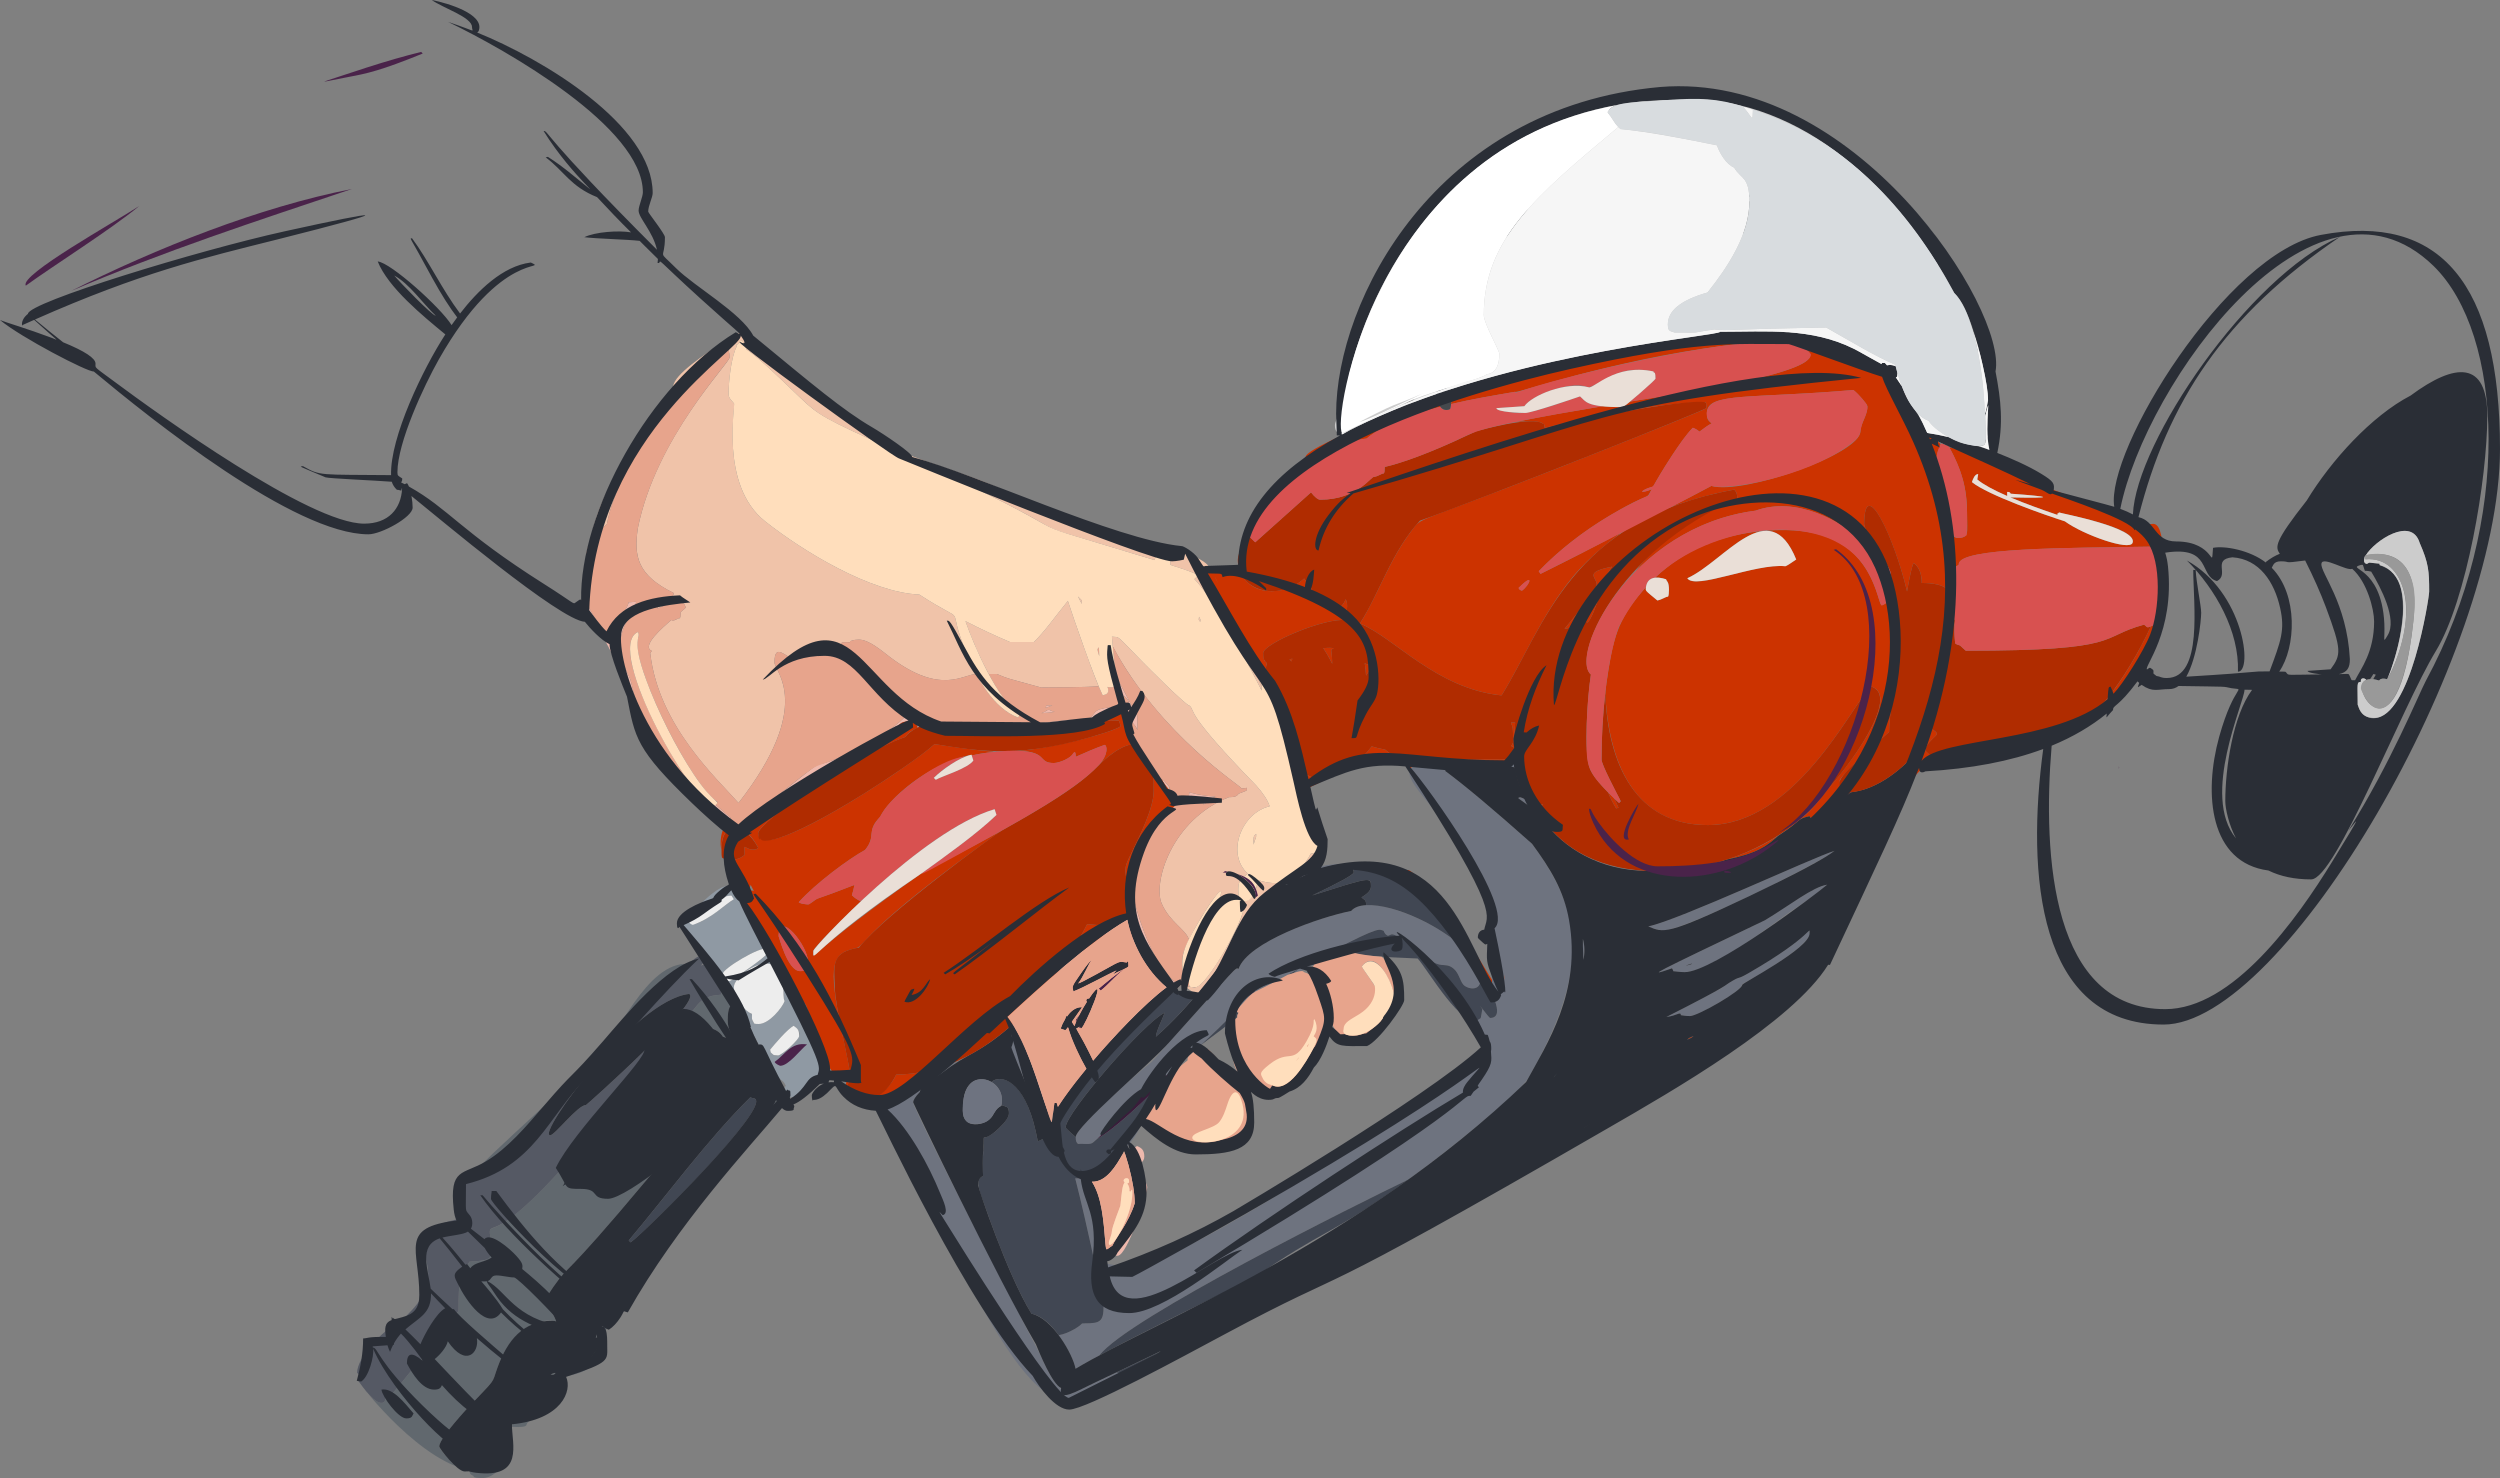 <?xml version="1.0" encoding="UTF-8"?><svg xmlns="http://www.w3.org/2000/svg" viewBox="0 0 2458.5 1453.55"><rect x="0" y="0" width="2458.5" height="1453.55" fill="#808080" stroke="none"/><defs><style>.cls-1{fill:#b02c00;}.cls-1,.cls-2,.cls-3,.cls-4,.cls-5,.cls-6,.cls-7,.cls-8,.cls-9,.cls-10,.cls-11,.cls-12,.cls-13,.cls-14,.cls-15,.cls-16,.cls-17,.cls-18,.cls-19,.cls-20,.cls-21,.cls-22,.cls-23,.cls-24,.cls-25{fill-rule:evenodd;}.cls-2{fill:#61686e;}.cls-3{fill:#d8dcdf;}.cls-4{fill:#8f99a3;}.cls-5{fill:#fff;}.cls-6{fill:#efb9ad;}.cls-7{fill:#4a234a;}.cls-8{fill:#6e737f;}.cls-9{fill:#d85150;}.cls-10{fill:#eadfd7;}.cls-11{fill:#2a2e36;}.cls-12{fill:#45494d;}.cls-13{fill:#6e7380;}.cls-14{fill:#f6f6f6;}.cls-15{fill:#f0c3a9;}.cls-16{fill:#c30;}.cls-17{fill:#414753;}.cls-18{fill:#ededed;}.cls-19{fill:#e7a48c;}.cls-20{fill:#eb9f91;}.cls-21{fill:#391c3a;}.cls-22{fill:#ffdebc;}.cls-23{fill:#555964;}.cls-24{fill:#999;}.cls-25{fill:#ccc;}</style></defs><g id="Layer_3"><g><path class="cls-6" d="m718.85,807.35c-3.8,1.92-6.16,4.52-7.65,8.15-3.14-12.57-30.62-34.91-46.4-46.3-15.1-10.93-25.63-23-31.6-36.2-20.53-46.09,4.17-23.68-39.05-104.85-11.77-11.03-19.42-17.77-22.95-20.2-3.53-2.4-3.28-6.68.75-12.85,4.43-6.78,4.2-17.51,4.2-9.9.15,7.82.66,9.5,19.65,39.9,5.92-7.22,20.73-24.53,22.45-32.8,10.91-.36,6.96-2.89,4.3,10.1-.47,3.25-13.4,9.21-13.4,41.95,0,.57,3.33,7.97,10,22.2,4.59,9.58,2.88,39.9,47.35,88.45,7.84,12.09,24.26,33.05,37,36.75.77-.51.09-.11,13.3,10.9,3.06,2.55.94.63,2.05,4.7Zm477.4-237.1c4.53,9.05-.32-.08-1.5-2.9.5.97,1,1.93,1.5,2.9Zm-83.4,139.65c-.65-1.5-.37-1.38-1.3-1.15-.9-.7-1.85-1.3-2.85-1.8-.2.57-.38.88-.55.95-.37,1.12.92,2.34-2.8-2.2,1.32-.82,3.96.05,5.6.4-2.73-4.3-6.65-7.17-11.75-8.6-6.81,4.38-19.28,7.42-25.7,13.4-50.05,7.47-52.75,13.48-49.5,0,35.42-3.88,31.09-4.27,30.5-.15.33,1.4,2.07,2.1,5.2,2.1,1.37,0,4.2-1.38,8.5-4.15,12.41-7.94,3.41-10.53,24.6-13.4,10.13-1.37,15.98-2.83,17.55-4.4-1.1-3.37-3.47-5.83-7.1-7.4-4.95-2.11-3.2,1.11-3.2-9.2,0-9.04-14.58-30.54,18.4,29.75,0,5.73.08,10.27.25,13.6-1.73-3.2-3.68-5.78-5.85-7.75Zm4.5,22.35c-.61-2.09-.9-2.36.6.1-.2-.07-.4-.1-.6-.1Zm32.9,45.15c-3.81-4.39-7.1-9.96-8.4-11.25-.98-1.8-1.31-1.45,2.85,1.55,7.28,8.71,4.23,4.11,5.55,9.7Zm-36.6,101.1c4.81,23.33,23.89,81.16,47.5,90.15-8.49,8.49-2.55,4.1-10.25,4.1-9.33,0-30.47,20.25-63.4,60.75-26.05,27.97-21.19,29.17-15.35,14.05,11.91-11.15,25.93-34.35,33.75-48.45,4.93,1.14,6.48.88,21.45-12.95,9.5-8.8,14.25-14.03,14.25-15.7,0-5.99-27.12-41.51-32.55-44.9,1.97-1.2,3.38-2.2,4.25-3,3.15-2.88,2.32-9.86,1.65-10.25-10.05-5.03-67.83,39.82-77.75,48.5,20.79-29.17,24.32-16.84,60.15-52.8,10.79-2.95,15.64-9.58,14.75-21.6-.24-3.84-.47-.1,1.55-7.9Zm51.65-93.95c2.42-.88,4.25-2.25,4.25-4.8,0-2.34.1,1.76,25.65,3.65-4.94,2.73-7.95,4.86-11.8,7.95.62-2,.61-5.35-.25-5.9-.5,0-.75-.15-.75-.45h-2c.09-.31.36-.96-.45,0-14.16,0-12.92-.22-14.85.65.1-.43.17-.8.2-1.1Zm-420.85,17.45c-7.49,1.05-10.99,5.22,21.7-20.6,54.2-43.08,26.27-22.19,58.5-36.15,17.25-7.33,41.48-20.89,55.15-31.45,15.52-11.81,12.81-12.84,3.8-23.3,10.83,10.64,17.7,16.99,34.2,21-4.31,0-8.93.85-15.2,3.95-.67-2.2-2.15-3.19-2.15-4.15-6.32-2.26-13.53-3.08-17.05,2.65-3.87.39-4.7,1.39-4.7,11.85,0,.98.1.21-9.6,5.3-22.52,1.99-21.22,5.42-24.7,14.35-79.67,48.74-65.93,50.6-99.95,56.55Zm270.75-90.1c-53.48,9.44-36.04,7.86-60,3.25,37.83,1.09,37.78-1.61,60-3.25Zm-284.9,102.25c-1.89.27-1.08.68-.75-.8,1.14-1.07.75-.76.75.8Zm304.25-114.8c1.34.72,9.05.84-10.45,1.95,6.79-2.22,5.22-4.85,10.45-1.95Zm.35-5.7c-7.57,2.76-7.08,3.32-5.85.1l5.85-.1Zm1.75,400.4c-2.83,2.73-4.3,4.1-4.4,4.1-15.75,0-22.28-57.33-25.35-73.5,3.4,5.67,6.42,12.65,9.05,20.95,6.24,19.4,17.9,30.08,17.9,35.5,0,6.11-4.03,4.7,2.8,12.95Zm44.05-114.5c3.59-3.08-18.78,33.55-32.55,45.25,6.78-14.91,26.39-35.78,32.55-45.25Zm-50.45,32.4c1.63-1,3.45-2.28,5.45-3.85-2.1,3.73-3.15,6.05-3.15,6.95,0,1.62.45,2.55-2.3-3.1Zm67.05-50.35c.21.84-.09-.08-5.65,5.8-23.43,24.36,3.1-1.75,3.1-6.4,0-5.24-1.3-3.96-1.3-4.9-3.47,0-7.03.7-10.7,2.1,19.73-23.44,7.33-14.38,14.55,3.4Zm-21.4,197.15c5.57-4.1,11.82-10.48,18.75-19.15,5.57-2.54,14.92-6.13,23.45-12.6,4.96,1.94,7.2,4.31,7.2,10.45s-5.75,5.51-5.75,11.9c0,3.86,8.65,12.96,8.65,18.4,0,4.1-19.07,67.15-29.2,67.15-3.6,0-7.1-1.82-10.5-5.45-4.47-.8-2.37-10.35-8.25-33.95-9.41-37.32-19.5-36.75-4.35-36.75Z"/><path class="cls-16" d="m1242.6,665.7c-5.34-8.14-1.27.6-13.55-28.2-9.24,0-37.64-49.92-42.2-57.95-5.22-9.08-8.25-11.6-4.05-18.6,1.26-2.11,3.38-4.3,5.6-4.3,15.52,0,13.3-.62,30.45,3.1,8.03,25.92,42.92,28.05,63.65,9.15,9.31,14.02,27.08,38.95,37.7,25.9,4.11-5.2,2.23-7.19,4-3.65,1.86,6.76-1.37,14.14-.55,18.75-19.68-3.02-81.45,22.83-81.45,32.45,0,3.25.45,8.61,3.65,9.15-.94,5.94-2.13,9.45-3.25,14.2Zm55.3-219.9c-9.87,7.71-5.27,9.32-13.05,7.65,0-.72-.9-.16-.9-4.1,0-3.53,12.78-10.93,38.35-22.2,10.61,0,14.91-7.51,69.05-27.85.81-.3.77-.17,1-.4-.25,1.39,3.17,1.3,5.6,1.3,3.07,0,5.75-1.58,8.05-4.75,2.8,0,6.23-.31,7-3,1,3.27,2.12,5.78,3.35,7.55-23.2,5.93-54.04,15.86-72.5,31.3-10.16.55-21.96,6.83-30.5,11.95-13,4.43-5.62,5.14-15.45,2.55Zm129.25-59.65c.59-.44.13-.17,2.95,2.05,2.83-1.77,15.11-8.2,18-9.05,16.29-4.4,6.02-1.82,15.95,1,2.29-3.91.99-2.85,5.7-2.85,7.2,0,18.1-3.18,32.7-9.55,66.28-14.43-.42-2.27,168.6-31.55,1.84,0,25.73.99,42.6.25,39.01-1.89,38.2-9.82,47.15-8.8,3.22.53.42,2.05,8.95,2.35,5.77,3.87,12.5,5.95,20.2,6.25.87.31,40.54,16.34,42.05,17.05.81,2.5.48,2.37,4.2,2,4.51,2.11,8.85,4.33,13.05,7,11.56,7.34,23.24,22.77,24.55,26.45,2.83,7.13,5.68,18.29,14.5,29.95,10.1,13.27,16.7,13.17,20.15,18.35-7.93,14.8-3.81,32.87,1.35,57.15,4.93,23.2,9.85,34.8,14.75,34.8,12.34,0,9.9-4.53,9.9-23.35,0-26.12-5.65-43.77-17.5-65.8,35.55,7.5,56.93,15.47,92.1,37.15,28.64,14.89,90.86,26.79,102.5,49.5,1.53-6.14-2.2-11.35,5.95-11.35,8.97,0,9.55,23.96,9.55,32.9-2.1-6.29-6.92-9.29-13.45-10.45-81.59,1.32-187.35.97-187.35,17.25,0,1.19.2.28-4.6,3.45-2.87-.33-5.08-.33-6.65,0-1.61,3.21-.41,17.43,0,21-4.73-4-13.12-6-25.15-6,0-9.27-2.68-15.82-8.05-19.65-1.6,3.27-3.73,12.58-6.4,27.95-11.7-50.1-42.15-117.01-42.15-65.8,0-.23,2.2,7.32,6.6,22.65-29.56-27.86-74.29-50.47-113.45-36.25-46,5.86-86.82,28.16-117.8,59.5,23.99-33.11,62.35-55,99.85-71.3,0-7.5-2.7-7.65-2.7-8.95-59.22,10.61-90.9,32.93-22.8-3.6,30.61,9.04,146.6-31.23,146.6-53.75,0-7.12,6.9-15.74,6.9-24.6,0-1.61-8.46-11.82-13.8-15.95-100.61,8.68-144.1,2.06-144.1,22.45,0,6.15.94,7.49,4.7,10.35-3.2,1.67-7.2,4.38-12,8.15-1.87-1.63-4.03-2.92-6.5-3.85-11.23,11.17-31.99,44.75-39.15,58-2.92.46-9.26,2.57-10.95,5,3.22,0,7.09-1.35,9.7-2.65-6.53,12.36.65,1.03-40.85,25.75-27.1,16.1-50.53,34.43-70.3,55l1.75,2.6c127.24-63.13,69.69-43.19,31.25,3.6-30.68,37.33-49,83.12-69.55,115.9-64.41-6.53-105.88-57.23-139.3-70.7,17.22-26.76,28.56-62.46,51.1-91.65,10.65-13.87-1.56-4.16,142.25-60.65,98.27-38.67,147.4-58.53,147.4-59.6,0-3.5-.28-5.4-.85-5.7-43.01,0-116.42,15.18-158.25,25.2-.25-4.36-.82-3.73-1.5-3.9-.1-.02-2.06-4.35-26.3-1.95,29.86-6.32,47.04-9.03,84.65-15.4,5.47.6,12.1.9,19.9.9.43,0,2.88-1.83,7.35-5.5,35.12-6,197.71-28.82,174.9-49.6-6.16-5.63-7.88-15.05-80.8-5.6-115.72,14.95-206.6,47.97-207.3,45.6-24.39,4.19-43.03,7.39-62.85,12.05.43-2.64.17-6.83.1-11.2Zm698.3,195.8c-.28,2.53-.35,3.89-.35,1.35,0-.13.14-.49.35-1.35Zm-10.3,34.05c2.05-.84,2.92-1.44,4.2-1.95-11.03,42.22-34.67,79.84-73.1,99.4,27.46-20.4,54.53-66.19,68.9-97.45Zm-135.6,112.55c24.14-9.51,20.99-10.89,30.35-8.7,3.98.93,8.22,2.83,11.15,3.2-12.8,3.47-26.63,5.3-41.5,5.5Zm143.4-130c-.25-.99-.17-.59.3-2.1-.1.7-.2,1.4-.3,2.1Zm-254.8,183.05c.53-1.54.87-4.18.95-5.6,19.13-35.18,16.72-30.43,15.7-36.65,4.29-5.45,8.05-11.46,10.6-17.85,5.05-3.27,4.63-4.9,6.1-3.45,6.34,4.37,2.46,4.27-4.3,11.95-2.53,2.73-3.8,5.33-3.8,7.8,0,1.05,2.29,2.43,8.05,8.1-12.93,10.57-24.03,22.47-33.3,35.7Zm-77.2,158.85c.59-4.12,1.05-5.87,1.85-8.55,9.02-12.16,16.93-25.69,18.9-40.65,19.53-40.82-1.34-.79,23.5-45.45,11.82-21.22,8.21-16.86-.15,7.25-11.25,32.21-21.31,60.59-44.1,87.4Zm-166.35,132.2c-27.71,16.08-33.65,20.27-24.1,13.3,8-4.4,16.03-8.83,24.1-13.3Zm36.4-51.85c5.78-2.68,5-2.57,2.35-.25-3.16,1.25-6.19,3.35-2.35.25Zm-166.75,131.6c21.43-11.56-15.14,9.05-44.25,28.7-15.29,10.27-13.92,11.7-14.95,10.75-1.68-.6-2-.54-2-4.4,0-2.41.13.11,61.2-35.05Zm-441.15,227.45c13.66-4.61,54.31-27.85,59.7-27.85,3.23,0,9.57-2.07,19-6.2-31.57,16.73-56.2,29.48-73.9,38.25-2.87-2.43-4.47-3.83-4.8-4.2Zm-135.6-321.75c-22.1,14.68-43.38,28.53-68.2,24.75,14.45-.07,28.54-17.76,31.95-26.05,44.41-.76,70.14-22.07,36.25,1.3Zm-124.95-69.6c-20.24-28.98-17.13-25.43-28.1-48.05-7.98-16.31-24.27-38.06-32.1-53.8-1.9-3.53-4.72-5.57-8.45-6.1-.37-.57-.7-1.13-1-1.7,1.8-.97,3.6-1.73,5.4-2.3-3.67-6.69-12.09-24.88-15.15-31.95,11.82,2.49,16.15-1.79,19.1-3.85,0-13.69-1.56-5.64,8.35-5.25,2.4.1,4.07-.52,5-1.85-10.82-20.08-15.88-14.02-15.3-19.5,0-2.81-.33-.75-1.95,1.1-9.1-3.88-19.3.53-18.8,20.7-1.78-4.86-2.1-22.83,9.3-28.6.8,3.72,5.36,3.8,9.2,3.8,5.41,0,5.82-1.79,7.4-4.05.37,1.86.56-.06.6-1.95,6.94-5.45,12.57-1.22,34.7-10.9,0,1.63-25.15,19.28-25.15,25.1,0,33.24,148.96-65.13,173.45-87.6,75.12,11.97,66.12,4.19,36.5,11.2l-.2-.75c-43.44,8.99-82.23,44.3-89.8,61.1-14.18,14.17-3.26,18.29-14.8,32.5-16.05,8.77-48.9,33.06-65.25,51.45,1.1.9,3.08,1.52,5.95,1.85,4.76.65,3.35.76,11.85-5.2,9.1-3.07,21.42-7.63,36.95-13.7-.6,3.5-1.43,6.88-2.5,10.15,2.61,2.57,5.24,4.46,8.9,6-3.14,2.92-46.8,44.92-46.8,48.75,0,11.78-9.6,5.18,106.25-76.15.35-.17,52.84-27.67,78.2-41.7-140.02,99.79-132.76,113.05-142.55,115.15-22.97,5.06-28.51,13.32-13.45,84.3,9.3,43.89,8.42,37.05,4.15,55.6-.94-2.93-.95-8.99,2.05-15.05h-13c-17.28-18.7-18.77-43.51-28.95-68.75Zm434.75-462.1c.93.77.88.3-.6,2.65.17-.9.37-1.78.6-2.65Zm-31.05,43.85c-3.37-6.51-.49-.4,1.9,3.9-.67-1.4-1.3-2.7-1.9-3.9Zm74,80.15c-2.64-2.04-2.96-1.33.65-2.75-.23.87-.45,1.78-.65,2.75Zm-298.75,68.5c26.88-2.18,32.9-5.88,52.5-8-.71,2.94-3.1,7.21,2.05,8.2-19.91,3.28-30.97,4.96-54.55-.2Zm145.85,13.35c-11.95-2-28.07,11.7-36.75,20.15,10.15-11.3,7.85-19.42,5.8-19.9-8.39,2.88-20.41,8.12-28.5,11.75-.07-6.68-1.61-4.34-2.6-3.35-2,4.54-13.44,9.45-18.95,9.45-15.87,0-6.01-10.86-33.4-11.95,39.44-3.93,91.88-18.63,99.25-24.25l-1.8-5.35c-4.3-.67-13.27.03-26.9,2.1,6.38-5.95,18.97-9.08,25.7-13.4,5.1,1.43,9.02,4.3,11.75,8.6-10.47-2.21-2.9.61-2.9,3.95,0,7.81,8.31,18.84,9.3,22.2Zm-4.5-22.35c-1.25-1.36-1.82-1.12-.55-1.3.17.4.35.83.55,1.3Zm23.1,53.05c11.62,6.18,2.58.94,14.3,14.45,1.27,5.1,5.33,7.65,12.2,7.65,2.99,0,3.11-1.39,2.65.6-5.45,2.16-11.42,8.67-14.15,11.4l-.5-3c-19.75,5.98-41.82,61.61-36.8,84.45-2.38,9.19-.78,8.69-5.3-11.6-3.29-14.14-1.79-15.45,5.4-30.4,7.37-15.22,20.8-41.97,20.8-58.75,0-21.97-3.75-25.62,1.4-14.8Zm353.9-10c-1.3-4.67-4.47-4.77-9.5-.3-4.43-.73-9.75-1.27-15.95-1.6-64.8-4.05.21-4.15-78.7-4.15,2.87,1.23,5.75,3.03,8.65,5.4-4.9.9-7.53,2.5-7.9,4.8-1.93-2.37-3.9-4.78-5.9-7.25,0-3.71.64-2.95-2.45-2.95-7.2.68-25.61,2.61-26.4-2.1-.3-1.79-1.14-1.65-22.8,9.15,7.28-5.34,14.46-12.59,20-19.95,3.8,1.17,8.23,2.23,13.3,3.2,3.73,3.3,6.95,5.27,9.65,5.9,71.24,2.13,0,3.6,110.1,3.6,5.1-1.29,5.88-1.5,7.05-3.15.17,3.3.45,6.43.85,9.4Zm-179.75-100.2c-3.09-6.31-6.46-11.94-8.8-15.3,2.8-.4,11.5-.77,9.8.5-3.49,1.29-1.19-.08-1,14.8Zm39.7,3.25c-2.2,2.13-4.35,4.93-6.45,8.4-.17-4-.6-8.07-1.3-12.2,2.4.97,4.98,2.23,7.75,3.8Zm-65.15,119.7c-2.14-5.17-3.52-5.89,1.75-7.65-1.2-2.53-2.45-5.17-3.75-7.9,6.32,4.78,13.1,7.28,27.05,3.4-12.77,6.43-21.12,10.48-25.05,12.15Zm182.6,188.05c0,7.36,6.88,13.77-35.7-47.1-4.9-6.9-9.38-12.93-13.45-18.1,5.37-8.05-20.74-27.95-34.8-34.9,0-9.45-3.42-18.73,30.55,22.5,28.3,34.4,38,52.86,53.4,77.6Zm9.75,8.2c-.59-1.33-.22-.05,3.25-15-.41,4.37-2.12,11.27-3.25,15Zm-36.4-135.9c13.76,20.02,25.07,41.34,32.1,64.8-3.44,7.05-5.3,17.29-5.3,21.25-5.86-39.11-9.95-54.81-26.8-86.05Zm414.75-243.45c5.4,18.73,9.4,32.45,12,41.15-6.2,44.7-9.4,73.38-9.6,86.05-3.57,3.17-48.55,43-48.55,47.85,0,.9.08,8.94.85,9.4,10.53,6.11,25.1-10.12-28.45,30.05-.35-3.39-2.05-3.58-2.05-4.45-18.17,4.02-7.17,8.1,15.85-24.4,16.7-17.25,77.07-94.48,44.05-103.35-19.58,21.24-74.26,136.45-160,136.45-69.18,0-96.03-56.02-100.65-125.05-.17-3.44-.71-4.27,2.8-26.55,5.61-35.38,11.07-53.42,37.05-82.4-.48,4.01-1.27,2.75,11.2,13.15,5.06-.99,7.94-3.75,10.5-3.75,1.11-1.54,1.56-11.91-.55-14.6-.93-1.3-1.4-2.13-1.4-2.5-4.27-1.4-7.85-1.92-10.75-1.55,28.64-27.53,65.11-42.08,105.3-45.85-23.49,3.7-49.68,35.59-73.65,46.4,7.79,12.12,66.57-15,96.4-11.8,1.13-.23,4.7-2.45,10.7-6.65-5.66-13.97-14.53-28.3-29.55-28.3,52.26-3.76,90.42,8.94,108,58.3,5.79,16.39,3.24,17.23,10.5,12.4Zm-362-14.4c.59,1.72,2.32,2.6,3.45,2.6,7.75-5.78,12.58-18.63-3.45-2.6Zm-5.55,140.85c0-9.02-5.56-8.99,2.2-8.45,0,1.03-.33,6.1-1,15.2-.6,11.49,1.06,9.61-3,7.75,3.39-3.65,1.8-6.52,1.8-14.5Zm97.55-161.8c-9.19,11.25-16.02,46.56-24.05,54.85-17.25-5.28-11.72,6.2-22.7,6.2,3.74-4.35,31.65-38.1,31.65-43.7,0-7.12-13.42-11.68,15.1-17.35Zm-71.5,233.3c4,.91,4.65-.45,1.65,2.35-1.04.98-2.68,3.86-1.65-2.35Zm67.45-11.45c7.89,8.03,5.1,3.49,10.35,15.3l-2.35.55c-2.93-4.83-5.6-10.12-8-15.85Zm449.25-266.45c17.67,12.9,63.61,29.57,66.6,21.2,5.77-15.29-70.55-28.81-72.45-29.95,0,1.47-2.81.57-1,2.6-15.82-5.43-31.33-10.89-46.65-17.35,45.6.99,39.93-.83.3-3.65-.77-1.61-1.71-1.75-3.5-1.75v4c-14.03-6.13-23.83-11.55-29.4-16.25l.9-5.3c-3.32,0-5.1,4.72-6.15,7.9,15.36,12.63,72.87,32.74,91.35,38.55Zm-333.55,332.85c18.04-5.46,35.92-13.47,51.9-23.75-11.6,10.36-19.61,17.29-51.9,23.75Zm-852.6-100.05c10.55-6.61,22.96-13.87,34.3-19.1,0-10.9.75-12,4.7-12.4,3.52-5.72,10.72-4.91,17.05-2.65,0,.4.45,1.2,1.35,2.4,2.63,3.52-5.66,2.24-11.5,11.05-31.95,11.02-94.51,50.44-45.9,20.7Zm200.95,203.7c8.63-12.87,16.55-26.3,23.75-40.3,27.06,2.94,30.16-3.1,27.5-.05-16.54,18.33-32.2,24.65-51.25,40.35Zm-191-84.45c-.08-.08-.19-.15.1-.15-.03.03-.07.08-.1.15Zm-59.7,81.25c0-15.73-28.95-52.24-28.95-25.1,0-1.32,8.66,34.15,21.1,34.15,8.31,0,5.43-2.16,6.95-5.2.47,1.36.9,3.16.9-3.85Zm-53.35-69.8c-1.13-2.13-2.18-4.13-3.15-6-.63,1.8-1.03,3.58-1.2,5.35,1.43.1,2.88.32,4.35.65Zm1030.1,88.9c-5.92,11.91-15.24,22.37-35.2,32.2,4.44-5.65,16.23-13.51,31.65-31.3,1.27-.43,2.45-.73,3.55-.9Zm-295.25,9.4c-1.39,3.84-1.16,3.19-1.3,3.05,1.11-3.46.7-2.98,1.3-3.05Z"/><path class="cls-8" d="m1559.9,1113c-.67-1.3-1.25-2.63-1.75-4,51.47-27.87,61.4-34.48,1.75,4Zm-162.35,91.25c188.12-101.68,51.71-24.96.45-.2-.13.07-.28.13-.45.2Zm-287.15,147.65c-4.74,2.43-54.81,28.25-58.7,28.25-6.73,0-11.82-2.45-15.25-7.35-53.9-15.31-152.9-261.42-152.9-268.25-6.49-1-9.63-4.68-10-10-.7.23-1.23.35-1.6.35-7.07,0-7.5.02-7.5-3.4,10.36-6.33,9.3-5.25,9.3-7.75,12.08-2.37,51.26-32.84,69.2-41.05-4.77,3.46-16.27,12-20.5,15.55-7.75,3.6-15.95,8.06-18,15.7-4.27,4.5-6.4,7.88-6.4,10.15,0,7.86,125.31,248.85,125.35,248.95,15.93,35.99,19.9,29.01,19.9,33.65,0,10.8,6.43,5.61,54.65-17.05,3.47.86,8.89,1.97,12.45,2.25Zm315.35-599.85c.63,1.13,1.38,2.28,2.25,3.45-3.07-.03-5.42.78-7.05,2.45,18.83,13.83,47.4,37.78,85.7,71.85,46.45,63.23,60.74,117.63-3.2,229.45-9.41,16.88-85.8,77.14-118,100.5-46.28,22.19-277.47,136.92-304.35,173.25-10,5.33-17.8,9.68-23.4,13.05-1.4-7.78-8.69-22.29-16.55-33.05,7.74-1.25,17.86-6.36,23.4-11.9,3.07.8,14.16.21,17.15-2.35,7.45-6.3.72-28.94-1.95-41.7-6.23-30.04-15.1-69.95-22.4-98.3,10.7,0,8.85-.97,10.65,2.9,11.95,24.06,18.15,54.08,18.15,80.95,23.33,1.3,17.22,17.83,101.6-27.6,104.87-56.44,275.3-174.13,275.3-187.5,0-4.64-11.33-20.52-14.05-24.3,8.39,0,7.26-2.53,8.7-10.8-.8-1.1-1.6-2.27-2.4-3.5,6.2,8.1,9.55,12.15,10.05,12.15,16.62,0-.89-30.94-10.15-44.8,4.82,20.38-11.95,16.93-16.2,12-3.4-4-4.46-11.69-9.75-15.85-9.46-7.76-11.62,3.17-29.95-14-4.89-4.76-11.83-11.68-16.35-13.8-16.15-7.62-12.71-5.94-18.05-4.35-2.26-.9-3.37-2.58-4.2-4.85-4.32-1.5-2.56-5.21-50.1,19.45,14.02.44,12.79-3.78-30.9,20.15-7.81.69-11.37,5.16-3.25-1.85-41.88,22.83-41.12,22.54-43.9,20.8-16.98,24.26-83.65,85.07-123.3,113.15-9.65,11.69-24.32,28.8-36.25,37.75-12.45,0-15.15,1.98-15.15-6.85s62.82-64.97,74.8-73.7c83.57-93.06,82.35-93.67,85.3-91.45,8.96-25.95,78.14-50.61,110.8-57.05,15.35-18,82.58,8.68,111.7,37.8-23.67-34.21-25.75-30.08-22.35-35.05,10.88,13.82,21.23,29.22,36.75,52,15.41,22.38,12.68,18.48,12.45,14.5-.48-5.84-.48-39.31.15-43.75,2.61-27.29,10.5-10.77-1.75-39.95-37.77-91.23-133.33-136.83-39.95-129.3Zm64.1.9c0,3.25,2.61,1.66-9.5-.3,5.03-4.47,8.2-4.37,9.5.3Zm-229.25,115.2c6.11-1.51,35.35-26.78,83.8-15.95-5.25-.47-10.93-.39-15.55.1-14.55-7.37-47.36,7.96-60.9,16.75-3.41,2.33-1.31-.15-7.85-.15-.77,0-2.27.72.5-.75Zm216.4,103.8c1.1-3.63,2.83-10.53,3.25-15-3.74,16.13-7.9,28.4-3.25,15Zm399.25-223.1c10.93-10.93,8.14-12.01,9.4-4.3-4.6,9.13-10.12,19.62-16.55,31.45.13-2.58-.28-4.11-1.4-6.35,8.12-13.54,9.86-16.86,8.55-20.8Zm-56.75,30.8c-16.1,10.93-20.11,14.74-12,7.85,3.73-2.47,7.73-5.08,12-7.85Zm-314.3,7.05c8.81,6.18,8.45.79,8.45,6.65,0,.37.1.8.3,1.3-.8,1.03-1.2,1.98-1.2,2.85,0,2.29,5.28,5.77-14.3-8.65-6.62-4.86-5.95-3.79-4.25-4.7,1-.5,3.9.77,8.7,3.8.9-.33,1.67-.75,2.3-1.25Zm-333.9,192.1c3.06,0,5.26-.9,5.55-.9-3.01,3.48-1.42,3.75-9.15.8-10.39-4.07-17.96-5.91-29.85,10.1-7.39,10.4-14.38,5.77-50.35,44.7,32.93-40.5,54.07-60.75,63.4-60.75,5.13,0,15.12,6.05,20.4,6.05Zm-164.4,45.85c5.85,30.79,9.97,68.86,24.85,92.4-3.34,1.59.43,6.44-15.95-34.55-21.24-52.66-22.27-49.55-21.15-52.7,2.55-5.9,1.85-10.23.35-10.55-.22-14.09-5.07-6.34,5.4-16.2-1.8,3.93-2.7,7.5-2.7,10.7,3.97,3.16,6.23,6.11,9.2,10.9Zm35.25,68.55c1.87-1.67,3.82-3.67,5.85-6-5.57,10.5-8.52,19.33-8.85,26.5-.87.3-2.03.78-3.5,1.45-2.39-10.15-1.99-9.68,6.5-21.95Zm87.65-1.75c-12.94,25.67-15.32,32.6-33.85,46.45,25.31-32.35,35.72-61.92,41.85-68.25,44.98-44.77,9.19-12.79-8,21.8Zm105.1-198.1c0-2.07,1.17-4.57,3.5-7.5-13.83,31.59-3.5,11.93-3.5,7.5Zm12.5-12.95c-1.4-.17-2.55-.25-3.45-.25,3.33-3,7.2-5.97,11.6-8.9-2.23,1.9-4.95,4.95-8.15,9.15Zm510.85,17.7c-86.72,64.54-99.18,58.55-112.75,57,0-.93-.68-1.7-1.25-2.85-23.62,8.18-26.65,9.16,91.45-47.3,24.13-14.5,47.07-32.85,61.15-34.95-10.53,9.13-23.4,18.47-38.6,28v.1Zm21.25,19.9c0,12.88-54.81,43.41-66.15,49.8-.9,5.38-15.76,13.87-22.8,18.05-24.61,14.5-27.29,13.82-34.7,12.95-4.31-.67-2.02.18-3.7-2.35-31.18,11.31-3.81-.58,40.1-24.25,4.99-3.61,14.65-10.6,20.7-11.45,71.74-40.46,66.55-51.76,66.55-42.75Zm-158.6-7c29.97-6.01,161.41-67.7,183.2-74.3-18.06,14.03-148.28,78.25-168,78.25-3.83,0-8.9-1.32-15.2-3.95Zm36.7,38.6c1.46-.26,3.25-.47,6.55-1.75-.42-.38-1.52-.12-6.55,1.75Zm-101-26.35c1.97,6.82,1.88,14.92.45,20.65-.21-14.88-.45-5.63-.45-20.65Z"/><path class="cls-2" d="m759.9,1051.85c2.75,4.35,3.65,12.77,4.15,18.25-.99-.1-3.79-.15-4.4-.15,2.53-5.49,3.63-7.02.25-18.1Zm-51.05,101.45c27.77-39.62,23.55-38.9,28.75-38.9,9.47,0,22.19-25.12,26.2-33.75,1.08-2.28,1-4.19,1,8.15,0,.59-30.6,34.91-55.95,64.5Zm-205.75,253.7c1.16,16.64-9.33,46.55-29.15,46.55-2.22,0-9.06-.05-8.2-2.05-3.48-1.74-3.59-1.85-3.9-4.6,30.49-1.44,38.73-14.86,41.25-39.9Zm47.45-39.55c.43-1.32.48-1.47.9-8.45.83,2.36,2.15,3.55-.9,8.45Zm-6.85-15.45c-3.74,0-1.71-.62-.25-1.25,3.25-.72,3.08-.95,2.55-.25-.63,1-1.4,1.5-2.3,1.5Zm-40.3,51.15c.33-4.3.62-7.48.85-9.55,6.56.9,13.63,1.34,20.1-.05-4.13,3.37-6.35,5.95-6.65,7.75-.37,1.8-5.13,2.42-14.3,1.85Zm48.45-49.5c.05-1.76.31-3.89-.85-4.6-.99-.37-1.11-.15,1.75-1.25,13.1-5.19,16.43-.68,27.95-12.5,5.53-5.77,8.3-10.58,8.3-14.45,0-4.3.34-7.51-3.15-5.15.93-2.4,1.7-4.97,2.3-7.7,6.3-4.9,12.05-11.1,17.25-18.6-9.87,17.07-14.8,29.83-14.8,38.3,0,15.75-21.15,25.23-38.75,25.95Zm60.75-76.1c15.17-28.44,11.7-33.17,32.55-65.75,1.53,1.23,2.45,1.85,2.75,1.85,5.07,0,11.48-3.4,19.25-10.2-23.63,29.43-41.82,54.13-54.55,74.1Zm97.4-311.4c.75,1.35.4.27.4,2.95,0,.13,4.08,6.47,12.25,19-4.67-1.5-7,3.55-7,15.15,0,13.91,9.3,20.05,4.9,20.05-1.84-.41-5.01-2.71-9.55-3.7-6.12-9.47-18.29-9.62-19.5-7.8-1.33,5.33.36,9.93,3.95,24.4,5.81,23.17,16.33,33.56-59,123.45-86.88,103.87-74.59,80.81-92.4,106.05-12.12,17.31-5.04,13.11,2.95,33.75-5.17-1.88-39.6-4.76-57.75,45.35-6.32,17.48.26,8.6-31.25,41.85-17.33,19.2-26,31.13-26,35.8,0,2.51,12.41,16.19,15.7,19.25-53.73-21.99-105.56-97.71-87.4-73,3.75,4.39,12.14,13.21,17.15,10.35,1.77-1.06.64-3.04,2.55-7.35,1.8,1.2,2.8,1.8,3,1.8,1.14,0,67.95-81.99,67.95-84.75,0-31.39.97-31.08,10.7-48l13.65-1.1c15.22-4.75,4.7-22.45,6.6-30.35,5.01-6.26,25.14,12.34,192.35-211.5,11.41-1.11,8.47-18.55,34.7-19.55,1.13-2.81,1.05-9.08,1.05-12.1Zm-32.65-18.2c-3.96,3.96-12.66,14.23-15.8,17.95-20.26,23.99-10.94,10.01-55.65,57.85-52.13,56.51-115.07,129.65-135.9,129.65-4.13,0-26.43,17.12,112.45-108.95,24.13-22.18,52.72-99.7,94.9-96.5Zm-323.3,405.1c0-.66.04-.42.4-.15-.17.03-.3.08-.4.15Zm16.75-36.25c-13.46,13.44-7.95,14.11-7.95,1.25,2.23-1.76,6.45-1.25,7.95-1.25Zm58.4-19.7c-2.5,3.75-2.04,2.23-2.35.8.83-.43,1.62-.7,2.35-.8Zm-34.8,2.15c-.4.27-.29.18-.85.85-.41.14-3.43,1.57.85-.85Zm38.15-95.2c-34.3,14.01-3.32,32.99-14.15,63.25-.26-33.52-16.66-56.08,14.15-63.25Zm16.2-33.25c-.49,13.29,7.7,12.94,11.95,26.45-3.53.5-6.85,1.05-9.95,1.65-6.17-25.07-4.88-24.67-2-28.1Z"/><path class="cls-4" d="m761.2,1053.7c-9.4-12.07-19.16-37.85-32.15-56.75-22.59-33.1-19.51-35.82-30.85-49.5-2.23-2.57-28.2-33.05-28.2-37,15.8-20.22,49.71-55.75,52.2-30.05,4.17,0,7.87,2.02,10.15,6.25,7.82,15.72,24.12,37.5,32.1,53.8,52.16,107.58,48.41,104.36,43.45,111,0,6.8-5.6,13.29-10.55,17.95-11.8,11.1-17.16,10.53-26.95,8.35-.37.37-.55-1.42-.55-5.35,0-.43.97-2,2.9-4.7-3.54-7.53-3.03-1.56-11.55-14Zm19.35-44.9c-5.88,2.74-19.11,18.41-23.2,23.45l.6,2.7c.8.6,1.53,1.32,2.2,2.15,5.26,3.5,11.85-2.96,16.75-7.45,8.88-8.19,13.76-13.61,3.65-20.85Zm-58.9-124.5l-2.35-3.6c-10.24-.24-41.6,15.96-41.6,23.5,0,16.45,36.88-15.83,43.95-19.9Zm31.85,49.05c-4.87-3.25-43.1,19.05-43.1,24.9,0,6.8,2.02,3.86,2.55,6,3.98,2.81,10.08-2.55,23.4-12,12.03-8.57,18.05-13.48,18.05-14.75,0-2.37-.3-3.75-.9-4.15Zm9.25,17.35c-9.31-7.53-24.62-.1-33.45,8.1-9.42,8.68-8.19,12.53-6.15,18.1,2.91,8.21,8.44,16.8,16.35,20.25,0,6.12-.47,4.18,1.8,8.65.19.61-.29,1.2,4.75,1.2,10.44,0,23.53-16.47,25.55-22.6-3-4.5,2.09-24.97-8.85-33.7Z"/><path class="cls-18" d="m785.85,1018.9c0,3.41-16.89,19-20.75,19-5.75,0-4.47-.94-7.15-2.95l-.6-2.7c4.09-5.04,17.32-20.71,23.2-23.45,4.28,3.06,5.3,4.34,5.3,10.1Zm-64.2-134.6c-8.52,4.9-22.13,19.21-40.4,25.25-17.21-6.15,25.86-29.14,38.05-28.85l2.35,3.6Zm41.1,66.4c10.93,8.71,5.88,29.24,8.85,33.7-2.02,6.11-15.06,22.6-25.55,22.6-4.84,0-4.55-.55-4.75-1.2-2.27-4.47-1.8-2.53-1.8-8.65-7.91-3.45-13.45-12.04-16.35-20.25-1.88-5.13-3.62-9.09,6.15-18.1,8.84-8.21,24.15-15.63,33.45-8.1Zm-9.25-17.35c.6.4.9,1.78.9,4.15,0,2.84-35.69,27.35-36.85,27.35-2.5,0-4.03-.2-4.6-.6-.53-2.11-2.55.79-2.55-6,0-5.85,38.23-28.15,43.1-24.9Z"/><path class="cls-23" d="m448.75,1170.8c.56-11.57,3.98-17.4,21.25-17.4,20.98,0,84.97-74.44,135.9-129.65,42.96-45.97,35.8-34.34,55.65-57.85,11.13-13.21,30.05-36.73,30.05-19.45,0,.47-.77,1.5-2.3,3.1,3.37-1.43,6.33-2.13,8.9-2.1,2.1,2.53,4.1,4.97,6,7.3,6.29,13.18,5.8,9.99,5.8,13.4,0,5-.35,8.37-1.05,10.1-26.15,1-23.41,18.45-34.7,19.55-168.35,225.36-186.75,204.51-192.35,211.5-1.02,4.25,1.65,11.33,1.65,17.6,0,13.44-4.98,12.49-21.9,13.85-9.75,16.96-10.7,16.63-10.7,48,0,2.34-66.62,84.75-67.95,84.75-.2,0-1.2-.6-3-1.8-1.77,4.01-.81,6.3-2.55,7.35-7.47,4.27-20.84-15.37-25.15-21.1,0-1.89.3-4.68,2.15-5.05-.1-.08-3.3-2.61-3.3-3,0-14.59,24.63-41.78,41-49.2,2.92-1.57,10.74-10.02,13-12.45,29.55-31.45,8.47-52.7,10.8-67.75,2.4-15.92,28.78-20.99,44.75-23.25-4.2-13.35-12.44-13.18-11.95-26.45Zm-19.55,126.3c-2.94.4-2.28.97-2.05,2.5.77-.77,1.45-1.6,2.05-2.5Zm248.55-319.65c-53.46,5.69-150.41,138.95-136.7,138.95,4.65,0,27.11-29.75,35.2-29.75.65,0,114.82-101.81,101.5-109.2Z"/><path class="cls-17" d="m1160.85,1331.75c-45.51,23.4-47.6,21.55-61.7,18.15-2.28-.38-5.14,1.98,39.45-19.8,7.16-3.72-.47.55-18.4,12.6,100.68-49.05,39.65-21.23,39.65-14.85,0,2,.33,3.3,1,3.9Zm160.55-86.1c25.08-13.71,45.8-25.06,60.05-32.65-15.87,13.49-40.05,33.65-60.05,32.65Zm7.45-393.35c44.28-4.68,89.85,30.43,89.85,44.85,0,1.07-1.99,3.11-2.75,3.9,8.1,9.92,16.73,21.33,24.5,32.55-21.57-21.57-67.79-44.71-96.95-43.5-.08-5.69-2.16-5.18-4.65-7.55,4.58-3.03,9.35-6.04,9.35-11,0-9.46-.28-9.16-57.8,9.05,27.23-12.97,40.85-20.53,40.85-22.7,0-3.06.07-4.26-2.4-5.6Zm-271,265.85c0,4.8.87,5.19,2.15,6.7,14.98,0,11.96,1.26,18.95-4.85,12.4-7.1,31.02-22.88,55.85-47.35-11.39,25.01-37.15,70.08-58.9,86.1h-18.55c11.88,46.13,27.9,123.95,27.9,125.6,0,15.18-3.22,17.05-18.4,17.05-5.12,0-.18-.32-10.15,5.6-5.63,3.23-10.82,5.23-15.55,6-8.9-12.17-17.83-19.2-26.8-21.1-16.33-26.42-34.28-73.2-44.6-102.5-5.66-16.26-11.95-28.5-3.55-32.65,1.36-.45-.31-.03.45-19.15.44-9.67.85-9.57.85-12.8-.33-6.66-.39-6-.1-6,7.04,0,24.8-16.66,24.8-24.05,0-6.09-1.67-5.96-6.4-7.8-2.53.72-.55,1.95-.55-5.75s-4.82-14.05-10.3-17.15c7.5-6.99,31.57-5.29,43.6,48.5.73,3.27,1.42,6.53,2.05,9.8,6.23-2.43,13.59-6.93,18.55-8.65,1.14-24.53,54.62-98.67,95.7-120.6,17.66-25.87,25-16.07,39.45-12.2-12.93,15.13-25.47,28.02-37.6,38.65,0-4.87,7.18-19.04,8.65-23.65-19.45,9.03-97.4,98.59-97.4,112.75,0,1.12,9.03,8.8,9.9,9.5Zm252.75-183.3c46.82-24.29,45.66-20.99,50.1-19.45.83,2.28,1.95,3.95,4.2,4.85,5.28-1.57,1.38-3.52,18.05,4.35,4.59,2.15,11.34,8.92,16.35,13.8,17.86,16.73,20.91,6.59,29.95,14,5.32,4.18,6.35,11.84,9.75,15.85,4.2,4.88,21.04,8.45,16.2-12,9.23,13.82,26.77,44.8,10.15,44.8-.5,0-3.85-4.05-10.05-12.15.8,1.23,1.6,2.4,2.4,3.5-1.66,9.57-1.08,8.54-2.9,9.75-16.42,11.5-50.35-48.2-60.65-59.55-83.25-3.14-48.24-6.65-83.55-7.75Zm-130.15,93.25c11.52-10.72,23.96-22.25,36.85-36.1-1.77,3.07-.72,3.58.7,3.95-.9,1.4-1.35,2.57-1.35,3.5,0,1.59.74.95-36.2,28.65Zm66.95-147.7c-14.11,18.45-22.54,36.38-9,5.45,2.55-6.05,3.22-6.14,9-5.45Zm-505.3,199.9c16.82,7.76-104.09,128.5-121.95,141.45l-1.9-1.85c37.2-44.05,78.04-99.89,119.55-140.75,1.07.43,2.5.82,4.3,1.15Zm643.35,79.45c-79.88,57.76-81.88,47.66-153.75,97.9-40.07,18.79-114.28,55.8-150.6,75.35,26.74-36.13,256.05-150.1,304.35-173.25Zm142.55-100.35c.34-.69.97-1.37,3.1-3.65-1.07,1.2-2.1,2.42-3.1,3.65Zm-256.15-102.4c-.77.27-1.52.58-2.25.95-1.07.2-2.12.42-3.15.65,12.65-6.89,12.05-7.01,5.4-1.6Zm-37.65,17.7c-9.23,8.35-9.23,8.8-5.9,4.8.36-.31,5.43-4.8,5.9-4.8Z"/><path class="cls-11" d="m1159.85,1327.85c0-6.38,61.04-34.21-39.65,14.85,29.6-19.88,37.74-21.33-42.65,16.55-19.02,8.89-36.97,20.36-34.05,5.75-8.71-3.73-21.17-34.21-24.8-43.1-38.69-66.07-120.65-236.88-120.65-237.8,0-2.27,2.13-5.65,6.4-10.15,2.59-9.69,12.16-11.49,22.65-19.4,25.37-19.48,35.55-18.25,66.4-45.15.93,2.3,1.43,5.58,1.5,9.85,1.35.29,2.4,4.19-.35,10.55-.72,2.01,36.44,87.28,34.55,88.55-3.6,1.83-6.47,3.17-8.6,4-.63-3.27-1.32-6.53-2.05-9.8-11.47-51.3-35.19-56.34-43.6-48.5-6.67-4.04-16.06-4.11-21.95,3.05-6.15,7.48-5.68,17.4-6.2,25.05-.29,19.14,22.68,15.06,28.95,5.6,2.57-4.46,4.49-8.13,8.8-10.25,1.29-.82,1.06-.66,5.75,1.25,1.27.93,1.9,2.93,1.9,6,0,3.6-3.28,8.53-9.85,14.8-19.7,18.69-13.78-1.62-15.25,21.8-.96,3.44-.57,21.33-.35,25.2-3.74,1.49-4.8,5.13-4.8,9.15,0,2.14,28.33,87.25,52.4,126.2,20.6,4.37,40.82,40.07,43.35,54.15,78.4-47.14,276.39-122.07,443.1-282,20.52-37.64,54.63-88.39,42.2-159.2-5.2-29.47-18.42-50.63-36.35-75.05-38.3-34.07-66.87-58.02-85.7-71.85,1.63-1.67,3.98-2.48,7.05-2.45-1.22-1.64-2.69-3.98-3.45-5.8,31.57.85,52.04,1.05,64.65,4.9,1.96.65,2.15,22.26,16,32.1-.63.5-1.4.92-2.3,1.25-4.8-3.03-7.7-4.3-8.7-3.8-1.7.91-2.37-.15,4.25,4.7,21.44,15.79,10.71,6.23,20.7,19.55,18.31,24.62,53.19,47.95,100.6,47.95,35.31,0,70.56-7.55,77.25-10.85,31.18-6.24,39.63-12.8,51.9-23.75,24.01-15.6,16.91-16.06,30.65-19.1,0,.78,1.72,1.2,2.05,4.45,33.47-25.11,36.89-26.46,38.15-27.7,1.81-1.41,24.47.26,56.5-30.55,1.38,4.16-.73,7.76-8.55,20.8,7.19,14.37-23.6,53.87-56,121.6-2.95,22.39-18.08,37.61-19.45,42.55-4.67,16.35,6.25,24.58-70.75,80.55-35.46,25.73-119.66,70.99-163.35,94.65.98,2.68,2.26,5.19,3.9,7.65-393.24,205.12-402.2,225.55-402.2,211.2Zm501.15-307.05c-3.84,3.1-.81,1,2.35-.25,2.65-2.32,3.42-2.43-2.35.25Zm-1013.1,192.85c-.3,0-1.22-.62-2.75-1.85-25.06,39.16-27.85,73.53-57,96.2-.6,2.73-1.37,5.3-2.3,7.7,3.5-2.36,3.15.84,3.15,5.15,0,3.87-2.77,8.68-8.3,14.45-11.49,11.79-14.99,7.37-27.95,12.5-2.85,1.1-2.74.88-1.75,1.25,1.18.72.9,2.91.85,4.6-1.08,13.62-.41,12-2.3,16.1-1.62,13.53-17.24,27.71-45.3,23.85-3.7,32.79-4.33,53.45-47.3,53.45-7.37,0-24.95-22.56-24.95-24.6,0-4.67,8.67-16.6,26-35.8,31.63-33.37,24.95-24.42,31.25-41.85,9.59-26.48,25.1-45.95,53.65-45.95,1.63,0,3,.2,4.1.6-7.98-20.61-15.07-16.44-2.95-33.75,17.78-25.2,5.82-2.54,92.4-106.05,74.69-89.13,64.9-99.9,59-123.45-3.84-15.48-5.25-19.21-3.95-24.4,1.02-1.53,13.06-2.17,19.5,7.8,4.54.99,7.71,3.29,9.55,3.7,4.4,0-4.9-6.14-4.9-20.05,0-11.6,2.33-16.65,7-15.15-8.17-12.53-12.25-18.87-12.25-19,0-5.4-1.36-1.47,18.65,27.85,15.79,22.98,4.69,7.4,19.4,35,11.43,21.97,17.34,24.7,11.2,38,7.2,0,9.57-.73,4.15,10.7-4.63,9.95-19.11,38.3-28.95,33.35-12.7,20.48-63.02,99.65-86.95,99.65Zm-104.2,138.35c1.64,0,5.65-4.09-2.25-.35.63.23,1.38.35,2.25.35Zm716.4-483.1c7.17,0,4.15,2.68,7.85.15,19.7-12.8,63.3-28.95,63.3-11.15,0,2.17-13.62,9.73-40.85,22.7,56.86-18,57.8-18.56,57.8-9.05,0,4.97-4.71,7.93-9.35,11,2.52,2.4,4.57,1.84,4.65,7.55-6.93.4-11.85,2.3-14.75,5.7-30.3,5.97-101.66,30.58-110.8,57.05-2.95-2.21-1.66-1.56-68.6,72.7-18.2,20.26-91.5,82.47-91.5,92.6-.87-.7-9.9-8.38-9.9-9.5,0-13.98,77.66-103.58,97.4-112.75-1.46,4.55-8.65,18.8-8.65,23.65,67.31-58.99,109.99-150.65,123.4-150.65Zm-683.85,217.75c-8.06,0-30.65,29.75-35.2,29.75-13.72,0,83.18-133.25,136.7-138.95,13.28,7.37-100.84,109.2-101.5,109.2Zm165.85-6.35c-1.8-.33-3.23-.72-4.3-1.15-41.45,40.8-83.23,97.74-119.55,140.75l1.9,1.85c15.41-11.17,138.72-133.72,121.95-141.45Zm978.35-123.85c-12.96,7.56-7.8,2.91-16.65,8.05-10.69,6.06,1.09,2.02-65.1,35.6,10.37-1.17,14.25-5.87,14.25-1.75,2.17.34,5,.85,9,.85,7.66,0,51.35-25.11,51.35-30.7,0-1.74,66.2-35.81,66.2-50.5,0-8.66,4.37,1.77-59.05,38.45Zm76.4-86.45c-14.09,2.1-36.92,20.39-61.15,34.95-111.29,53.2-117.89,56.45-91.45,47.3.57,1.16,1.25,1.92,1.25,2.85,3.25.37,7.52.9,11.2.9,28.26,0,129.95-77.15,140.15-86Zm-29,95.95c-15.35,17.71-27.22,25.67-31.65,31.3,19.92-9.81,29.27-20.26,35.2-32.2,5.29-10.38.79-4.19-3.55.9Zm-110.25-16.35c4.68-1.74,6.07-2.17,6.55-1.75-3.24,1.25-5.15,1.5-6.55,1.75Zm-36.7-38.6c15.1,6.31,17.15,9.24,99.15-29.65,45.73-21.77,73.75-36.65,84.05-44.65-21.28,6.44-153.49,68.34-183.2,74.3Zm-63.85,32.9c1.43-5.73,1.52-13.82-.45-20.65,0,15.02.24,5.81.45,20.65Zm-29.05,115.5c3.04-3.75,4.77-5.68.45-.7-.17.2-.32.43-.45.7Z"/><path class="cls-1" d="m2123.25,596.45c-.97,3.16.09.12-1.8-4.35,0-.29,1.75-3.03,3.65-8.8,0,4.7.78,5.53-1.85,13.15Zm-102.2,126.6c-2.94-.37-7.15-2.27-11.15-3.2-9.36-2.19-6.21-.8-30.35,8.7-23.8,9.26-50.56,17.16-76.35,19.05-6.81-6.82-9.8-8.68-9.8-9.8,0-2.47,1.27-5.07,3.8-7.8,6.97-7.92,10.63-7.59,4.3-11.95-1.52-1.49-.93.1-6.1,3.45-4.91,12.29-13.17,21.58-21.9,30-32.72,30.42-63.04,30.83-63.85,24.15-1.73-9.21-5.46-8.35,48.1-55.85.2-12.67,3.4-41.35,9.6-86.05-13.09-43.81-12.29-41.75-11-41.75,0-25.07,14.53-24.76-16.5-53.55-4.4-15.33-6.6-22.88-6.6-22.65,0-50.41,29.94,13.52,42.15,65.8,2.67-15.37,4.8-24.68,6.4-27.95,5.37,3.83,8.05,10.38,8.05,19.65,12.03,0,20.42,2,25.15,6,2.06,17.34,1.8,2.99,1.8,20.45,0,1.09,2.22,2.8,5.6,10.45-.84,5.15-.39,15.87,0,19,.52,4.57-.29,3.45,3,4.9,2.98.99.51-.69,7.75,5.8,156.52,0,129.75-13.37,175.4-25.65,3.56,3.18,2.91,3.08,6.6,1.75-22.72,49.41-65.46,110.67-94.1,107.05Zm-1027.55,286.35c-32.56,28.39-69.57,46.67-112.25,47.4-.47,1.13-1.13,2.42-2,3.85-12.36,21.17-26.87,25.21-46.95,19.95-2.08-6.02,3.35-15.84,3.35-25.5,0-8.22-14.7-65.47-14.7-84.9-1.11-22.52-3.12-33.87,23.7-38.35,26.35-33.38,134.9-111.93,140.3-115,97.36-54.11,85.92-59.92,111.1-77.3,5.62-3.89,15.65-9.29,21.9-7.2,10.48,15.72,3.98,6.73,9.5,16.3,5.4,9.43,7.1,4.8,7.1,29.1,0,16.77-13.42,43.5-20.8,58.75-7.17,14.93-8.68,16.27-5.4,30.4,5.62,25.25,11.36,47.46-39.25,41.95-10.96,21.32-20.9,36.52-31.9,51.95-34.64,29.57-30.19,36.46-43.7,48.6Zm-247.9-175.75c-.93,1.33-2.6,1.95-5,1.85-9.92-.39-8.35-8.43-8.35,5.25-2.15,1.5-7.77,7-20.3,3.6-2.29-1.09-2.32.23-2.4-8.4-.69-27.88,21.18-29.89,36.05-2.3Zm539.65-375.15c2.77-2.83,10.55-11.06,12.65-12.7,9.71,2.56,7.53-1.01-12.65,12.7Zm-42.65,207.2c3.55-15.1,4.17-13.42,1.35-15.3,0-1.44-1.75-.41-1.75-8.05,0-9.57,61.75-35.47,81.45-32.45-.84-4.68,2.42-11.97.55-18.75-1.77-3.53.1-1.55-4,3.65-10.64,13.07-28.38-11.86-37.7-25.9-25.35,23.11-65.25,12.43-65.25-18.35,0-6.83,6.98-17.84,10.75-23.5,1.27,1.33,3.4,3.42,6.4,6.25,8.97-8.07,27.25-24.43,54.85-49.1,3.83,4.8,6.85,7.2,9.05,7.2,37.38,0,50.59-24.16,53.1-22.4,5.07-1.04,6.91-3.45,9.5-3.45.57-.73.85-2.85.85-6.35,27.64-6.47,64.19-22.92,89.95-35.15,62.43-16.58,64.33-7.15,66.45-7.15.43.23.72,1.52.85,3.85,60.55-14.51,143.7-28.06,157.6-25.3.76.38,1.5-.39,1.5,5.8,0,1.92-221.44,89.61-281.7,110.75-28.45,31.19-39.55,70.85-59.05,101.15,33.37,13.45,75.05,64.19,139.3,70.7,41.9-66.84,67.39-173.42,229.1-202.4,0,1.32,2.7,1.43,2.7,8.95-120.25,52.28-162.84,157.53-143.95,172.9-2.99,19.35-7.76,77.22-.75,93.3,2.5,5.7,8.35,13.2,17.55,22.5,2.4,5.73,5.07,11.02,8,15.85l2.35-.55c-1.33-3-2.67-6.02-4-9.05,5.25,5.01,4,4.84,6.25,2.6-4.33-8.34-18.95-36.13-18.95-41.05,0-22.47,1.22-44.22,3.65-65.25,2.65,70.38,30.42,129.7,100.85,129.7,85.6,0,140.59-115.4,160-136.45,31.75,8.52-23.99,82.62-44.05,103.35-52.64,74.32-188.18,105.7-256.75,50.15-12.44-10.01-22.57-23.04-25.2-28.7-1.72-3.44.3-5.3,4.05-8.6-21.41-1.7-27.42-26.17-28.5-47.55-1.23,1.74-2.1,1.9-7.05,3.15-110.19,0-38.68-1.46-110.1-3.6-2.7-.63-5.92-2.6-9.65-5.9-5.07-.97-9.5-2.03-13.3-3.2-12.84,17.06-31.31,31.4-52.75,31.4-8.09,0-15.29-6-20.7-12-31.98-88.02-34.46-81.6-32.85-87.7Zm-2.15,11.3c.07.7.18,1.42.35,2.15-.39-1.26-.46-1.5-.35-2.15Zm109.35-21c-2.77-1.57-5.35-2.83-7.75-3.8.7,4.13,1.13,8.2,1.3,12.2,2.1-3.47,4.25-6.27,6.45-8.4Zm-39.7-3.25c-.19-14.88-2.49-13.51,1-14.8,1.69-1.27-6.74-.94-9.8-.5,2.34,3.36,5.67,8.91,8.8,15.3Zm-39.85-2.35c.69-3.35,1.52-3.15-2.2-1.6.73.5,1.47,1.03,2.2,1.6Zm-315.05,64.75c13.54,2.6,24.02,7.05,45.8,7.05,18.63,0,83.74-15.83,99.4-13.4l1.8,5.35c-1.97,1.5-7.18,3.65-15.65,6.45-80.62,25.98-121.25,18.52-167.5,11.15-13.73,12.59-49.81,36.44-68.15,47.95-85.43,53.39-103.67,48.87-102.6,45-2,2.57-2.7-1.9-2.7-5.35,0-9.94,91.61-76.3,144.7-94.6,3.83-5.78,16.57-13.25,27.5-13.25,11.87,2.68,25.11,3.28,37.4,3.65Zm615.05-140.55c0,5.6-27.82,39.25-31.65,43.7,10.9,0,5.63-11.43,22.7-6.2,8.08-8.34,14.8-43.52,24.05-54.85-28.52,5.67-15.1,10.28-15.1,17.35Zm-82.45,144.45c0,8.12,1.57,10.87-1.8,14.5,4.05,1.86,2.4,3.74,3-7.75.67-9.1,1-14.17,1-15.2-7.78-.54-2.2-.57-2.2,8.45Z"/><path class="cls-21" d="m1078.95,1120c8.1-7.27,18.2-18.23,30.3-32.9,16-11.33,34.35-26.15,55.05-44.45-18.24,19.4-61.81,63.87-85.35,77.35Zm149.35-140.5c1.67-2.03,3.08-3.88,4.25-5.55,1.85,1.16,2.68-.51-4.25,5.55Z"/><path class="cls-13" d="m985.25,1081.2c0,9.4-1.11,4.55-5.6,10.35-3.8,5.12-5.79,13.75-20,13.75-4.8,0-9.43-.15-11.95-7.1-2.16-6.26-2.24-38.01,18.45-36.85,10,.53,19.1,9.3,19.1,19.85Z"/><path class="cls-9" d="m1908.45,437.05c1.19-2.21.15-.9,7.6,1.2,18.69,33.24,19.15,53.35,18,88.15-12.91,7.63-19.65,2.17-28.65-56.55-1.06-6.96-3.91-19.81,3.05-32.8Zm218.6,111c3.92,12.43-1.95,35.15-1.95,35.25-3.72,11.29-4.57,5.54-2.15,15.25.21,3.72.08,13.02-1.6,15-1.67,0-3.27,1.25-6.2,2.45-3.68,1.33-3.04,1.43-6.6-1.75-45.9,12.34-19.03,25.65-175.4,25.65-7.24-6.48-4.77-4.81-7.75-5.8-3.29-1.45-2.48-.33-3-4.9-.42-3.34-.81-14,0-19-3.34-7.57-5.6-9.4-5.6-10.45,0-14.44-4.78-35.5-1.8-41.45,1.57-.33,3.78-.33,6.65,0,4.81-3.17,4.6-2.25,4.6-3.45,0-16.54,108.1-15.97,187.35-17.25,6.53,1.16,11.35,4.16,13.45,10.45Zm-551.2-148.55c-129.7,21.96-122.15,23.94-146.7,34.95-27.83,12.5-50.3,20.75-67.4,24.75,0,3.5-.28,5.62-.85,6.35-2.43,0-4.62,2.45-9.5,3.45-2.31-1.62-16.03,22.4-53.1,22.4-2.2,0-5.22-2.4-9.05-7.2-27.6,24.67-45.88,41.03-54.85,49.1-7.17-6.77-9.45-8.59-9.45-12.05,0-15.86,57.87-67.59,88.4-78,8.59-5.15,20.35-11.4,30.5-11.95,18.46-15.44,49.3-25.37,72.5-31.3,3.6,5.07,9.41,2.69,9.75,2.05.86-2.59.29-2.05.95-4.7,20.04-4.72,38.7-7.9,62.85-12.05.89,3.02-.55-2.16,88.85-23.25,31.98-7.54,161.96-35.94,192.55-22.95,5.01,4.84,9.5,8.34,9.5,9.5,0,20.75-145.85,40.86-177.7,46.3.86-.73,24.9-21.18,24.9-22.45,0-3.7-.32-5.7-.95-6-.84-.09-1-.16-1-1.15-33.66-7.33-48.64,10.64-63.5,15.6-.1,0,.31.08-5.2-1.35-13.97-3.51-49.81,7.81-58.3,19.9l-27.5,1.9c0,1.5,3.57,2.72,10.7,3.65,16.36,2.09,17.55,3.71,71.55-15.2,5.39,4.56,5.17,7.84,22.05,9.7Zm-60.9,164.85l-1.75-2.6c30.39-31.62,69.77-57.62,108.1-74.55,3.47-7.82,4.29-6.56.75-5.2-2.77,1.1-5.23,1.65-7.4,1.65.83-1.2,2.77-2.38,5.8-3.55,8-3.04,2.38,1.88,16.85-21.25,12-19.2,21.15-31.93,27.45-38.2,2.47.93,4.63,2.22,6.5,3.85,4.8-3.77,8.8-6.48,12-8.15-7.83-5.96-6.03-17.09,3.8-21.2,17.29-7.28,60.62-5.13,135.6-11.6,2.8,2.17,5.85,5.25,9.15,9.25,4.51,5.38,7.07,6.46,1.2,19.65-6.52,14.64,1.04,14.21-16.3,26.55-42.33,30.08-117.63,43.61-133.75,38.85-35.64,19.12-120.15,62.76-168,86.5Zm324.9-25.9c31.05,28.81,16.5,28.43,16.5,53.55-.85,0-2.59,2.57-6.1,3.45-3.05-5.07-5.7-23.06-18.15-40.3-39.26-54.65-150.52-38.9-204.45,12.95-5.34.53-8.25,4.02-9,9.25-10.51,11.72-19.54,24.84-27.05,39.9-12.08,34.42-16.65,90.72-16.65,129.65,0,2.33,2.83,9.18,8.5,20.55,10.66,21.45,11.3,19.65,8.75,22.2-23.77-22.26-30.38-31.02-31.6-46.55-.58-6.51-1.25-46.49,3.9-79.8-21.97-17.88,38.34-145.36,161.9-161.1,38.98-14.16,83.65,8.17,113.45,36.25Zm-343.05,42.35c-1.08,0-2.83-.81-3.45-2.6,16.03-16.03,11.22-3.19,3.45,2.6Zm-541.25,162.15c14.76-3.49,57.18-9.22,68,1.4,4.22,4.17,5.1,6,12.8,6,5.52,0,16.96-4.93,18.95-9.45.86-.86,2.53-3.6,2.6,3.35,8.09-3.63,20.11-8.87,28.5-11.75,2.03.48,4.42,8.53-5.8,19.9-23.14,25.7-92.41,62.26-96.3,64.85-146.31,80.93-49.3,27.33-4.35-15.85l-1.85-5.65c-29.97,8.83-68.5,34.2-115.6,76.1-17.27,15.25-14.78,15.34-18.8,13.05-1.93-1.03-3.92-2.55-5.95-4.55,1.07-3.27,1.9-6.65,2.5-10.15-45.37,17.72-32.57,10.56-44.75,19.2-2.38,0-7.92-.45-10-2.15,16.41-18.46,49.3-42.74,65.25-51.45,11.09-13.66,1.1-16.42,13-30.55,4.25-4.95,3.41-7.67,14.85-19.35,14.8-15.18,45.14-36.84,65.6-41.15,14.1-2.87-6.82,1.31-25.9,20.2l1.95,1.9c6.25-3.75,31.47-10.99,36.95-18.95l-1.65-4.95Zm-101.2,121.75c.05-.1.19-.24-.1-.1.03.03.07.07.1.1Zm-59.7,81.25c0,6.26-.28,5.64-.9,3.85-1.53,3.06,1.37,5.2-6.95,5.2-12.83,0-21.1-35.81-21.1-34.15,0-27.18,28.95,9.28,28.95,25.1Z"/><path class="cls-12" d="m1699.7,184.9c-38-3.31-120.43-2.94-32.2-5.7,11.23,1.2,21.97,3.1,32.2,5.7Zm-161.15,32.55c8.56-8.2,7.83-9.44,8.8-5.1,1.02,8.23-47.3,52.52-71.95,98.4,9.5-37.13-1.48-31.4,63.15-93.3Zm-18.15-20c-12.19,10.7-37.15,33.43-47.2,43.85-.17-1.43-.5-2.15-1-2.15-2.74,2.35-12.06,3.35-27.7,27.45-33.39,51.19-14.65,62.32-25.95,83.3-1.2-.03-2.25.1-3.15.4,0-19.85-.31-22.18,21.35-79,4.61-13.88,33.73-53.13,83.65-73.85Zm50.1-9.05c5.85-4.07,6.02-4.39,31.65-6.05-36.42,5.44-38.66,11.5-31.65,6.05Zm-18.3,10.2c-3.09,2.42-1.02,1.73.3-2.45,14.77-5.44,5.6-2.37-.3,2.45Zm-125.05,187.55c.07,4.34.32,11.78-1.05,15.9-.45.87-6.29,2.83-9.75-2.05-1.79-2.56-3.35-7.2-3.35-7.7-.38-12.31-.39-17.12.75-20.5,3.34,3.54-.11.56,9.8,1.95-4.11,6,3.6,10.54,3.6,12.4Zm351.7-157.45c5.8,5.83,11.23,12.17,16.3,19,1.58,2.3,1.79,1.49.15,3.45-1.13,1.17-2.47,2.05-4,2.65-5.79-6.2-10.11-13.87-12.45-25.1Z"/><path class="cls-25" d="m1526,295.25c6.51-4.18,9.01-3.92,0-1.95v1.95Zm-69.1,79.1c-5.56,2.97-7.74,3.77-10.6,5.4-17.87,8.76-15.38,9.56-18.75,6.2-3.76-3.75-6.93-7.92-4-12.2-9.91-1.39-6.46,1.59-9.8-1.95-4.7,13.97,5.85,23.65-7.75,23.65-5.14,7.07-13.33,4.4-13.75,4,.14-.77.25-1.1-.1-.4-2.13.54-2.1-3.11-2.1-5.15,0-3.6,2.91-3.74-15.9,8-19.27,12.12-61.4,39.11-61.4,16.55,0-6.66,7.98-13.58,6.2-18.95-6.83-17.37,30.05-168.92,156.25-256.05,33.22-23.01,168.25-49.63,171.25-45.3,77.23-6.34,128.21,13.07,182.6,59.35,75.21,63.82,99.05,103.25,74.9,103.25-2.67,0,41.24,55.92,39.95,83.15,18.46,12.9,18.26,50,15.1,72.15,0,19.78-22.32,32.19-49.8,19.7-39-18.66-20.76-48.59-59.95-73.45-1.58-1.01-11.24-7.49-13.05-7-3.72.37-3.38.5-4.2-2-1.45-3.37.34-.51-10.15-7.4-3.75-2.67-.82.08-7.35.25-3.3,0-4.52-2.65-5.5-5.85-1.3.83-2.48,1.37-3.55,1.6-3.52-.78-8.71-3-7.9-6.25-7.9,1.63-19.12.17-27.8-5.65-2.98-.11-5.99.31-9.95-3.65,3.28-2.23,3.39-1.95,1.3-1.8-19.53,15.73-71.17,11.65-90.05,11.65-33.25-1.07-21.81-.99-64,8.45-55.52,12.49-18.62-.24-74.85,15.6-11.57,3.2-21.48,5.7-29.75,7.5-14.6,6.37-25.5,9.55-32.7,9.55-4.71,0-3.41-1.06-5.7,2.85-4.73-1.34-7.15-4.52-7.15-5.8Zm182-215.65c-26.86,4.1-16.4.31,31.75,6.85-11.85-3.74-14.17-3.83-31.75-6.85Zm-9.5,23.4c4.93,3.67,35.36-6.98,97.2,13.35-29.82,19.09-147.02-47.06-219.75,85.3,9.56,1.43-1.01-4.19,111.4-30.5,147.66-34.75,145.04-24.55,148.55-30.4-7-4.73-15.22-8.63-24.65-11.7,0-4.09-.94-3.66,4.7-4.15-24.24-14.35-51.66-21.84-79.35-24.8-44.46,1.39-39.3,1.34-38.1,2.9Zm-145.95,94.8c-11.7,52.46-14.66,37.68,15.25-1.75,43.68-57.55,52.46-55.64,47.65-65.6-6.84,8.14-45.02,40.69-62.9,67.35Zm72.95-82.15c-6.09,2.13-2.54.36-5.8,5.25,6.95-6.57,14.86-7.99,5.8-5.25Zm14.1-6.35c-7.01,5.45-4.76-.61,31.65-6.05-25.63,1.66-25.79,1.98-31.65,6.05Zm-50.1,9.05c-35.97,14.93-64.6,38.69-83.35,73-19.04,50.47-21.65,57.61-21.65,75.9,0,5.56-.82,3.44,3.15,3.55,8.01-14.86.87-28.77,8.75-50.1,17.69-45.16,45.1-65.42,45.9-58.5,41.35-42.86,77.96-56.64,47.2-43.85Zm256.05,54.8c.17.13.3.27.4.4-.08-.22-.4-.89-.4-.4Zm11.75,27.85c-.52-1.26-.4-1.99-.4-.1.03.03.17.07.4.1Zm-446.9,109.45c.22-1.89.84-2.56-.9-.1.3,0,.6.03.9.1Zm521.05-65.85c0-.12-.11-.19-.2-.45.03.13.1.28.2.45Zm-86.9-91c10.04,2.9,1.98,6.24,15.85,21.1,1.53-.6,2.87-1.48,4-2.65,1.64-1.96,1.43-1.15-.15-3.45-5.07-6.83-10.5-13.17-16.3-19,.53,2.55,1.61,2.33-3.4,4Z"/><path class="cls-10" d="m1595.75,400.4c-36.45,0-36.24-5.76-41.95-10.6-6.39,2.24-47.8,16.3-53.8,16.3-4.24,0-28.45-.77-28.45-4.75l27.5-1.9c7.31-10.41,40.3-24.58,63.3-18.6,4.23,2.11,25.97-23.77,63.7-15.55,0,.6.1.93.3,1,.78.31,1.65-.44,1.65,6.15,0,1.19-30.59,27.95-32.25,27.95Zm170.65,149.8c-6,4.2-9.57,6.42-10.7,6.65-29.12-3.12-88.78,23.66-96.4,11.8,36.76-16.58,80.45-84.2,107.1-18.45Zm-147.75,27.15c1.44-10.06,10.05-10.88,19.75-7.7,0,.37.47,1.2,1.4,2.5,2.03,2.58,1.71,12.99.55,14.6-2.49,0-5.51,2.77-10.5,3.75-12.45-10.37-11.68-9.13-11.2-13.15Zm320.55-103.25c1.04-3.17,2.83-7.9,6.15-7.9l-.9,5.3c5.57,4.7,15.37,10.12,29.4,16.25v-4c1.79,0,2.73.14,3.5,1.75,39.2,2.79,45.62,4.65-.3,3.65,15.36,6.48,30.88,11.94,46.65,17.35-1.81-2.03,1-1.14,1-2.6,1.29.77,78.07,15.07,72.45,29.95-2.93,8.19-48.22-7.78-66.6-21.2-18.62-5.86-75.99-25.92-91.35-38.55Zm-983.85,268.1c.28,1.06-.04.03,1.85,5.7-5.47,7.93-30.78,15.25-36.95,18.95l-1.95-1.9c7.56-7.48,24.91-20.24,37.05-22.75Zm-48.8,116.48c-111.27,75.12-106.7,90.22-106.7,76.42,0-3.57,107.1-118.37,178.25-139.35l1.85,5.65c-19.76,18.99-51.07,41.19-73.4,57.28Z"/><path class="cls-20" d="m1038.4,1096.1c-14.26-16.51,4.19-4.02-11.05-27.35-14.3-21.91-14.21-42.73-29.65-55,0-33.75,106.61-106.77,117.25-101.45.65.38,1.6,7.29-1.65,10.25-.87.8-2.28,1.8-4.25,3,5.37,3.35,32.55,38.86,32.55,44.9,0,1.67-4.75,6.9-14.25,15.7-13.83,12.77-16.02,14.2-21.45,12.95-7.84,14.15-21.85,37.31-33.75,48.45-3.19,8.26-20.2,39.77-33.75,48.55Zm44.35-137.9c3.67-1.4,7.23-2.1,10.7-2.1,0,.94,1.3-.34,1.3,4.9,0,4.74-26.5,30.73-3.1,6.4,5.5-5.81,5.86-4.97,5.65-5.8-7.22-17.78,5.17-26.83-14.55-3.4Zm-52.5,53.75c2.75,5.64,2.3,4.71,2.3,3.1,0-.9,1.05-3.22,3.15-6.95-2,1.57-3.82,2.85-5.45,3.85Zm50.45-32.4c-6.39,9.82-25.76,30.33-32.55,45.25,13.36-11.35,36.48-48.62,32.55-45.25Z"/><path class="cls-15" d="m960.1,662.85c-12.87,0-34.65,21.44-85.05-16.8-7.86-6.02-20.58-17.05-30.3-17.05-6.55,0-7.44,1.5-8.85,1.5,0,1.32.14,1.1-.55,1.1-8.1,0-8.32-.5-8.8,4.1,12.17,10.3,24.13,21.37,35.9,33.2-49.23-44.16-59.11-21.5-82.5-21.5-6.41,0-18.35-16.62-18.35,4.1,0,8.67,39.61,41.86-35.35,138.15-20.09-23.01-78.58-75.31-86.8-147.35.7-.93,1.22-1.67,1.55-2.2-10.8-4.57,10.85-23.18,19.25-30.4,2.13,1.89,6.27-1.8,7.75-1.8,1.29,1.47,1.3-4.29,1.3-5.9,6.24-5.4,5.69-3.49,3.3-8.4-6.97-2.23-15.67-.57-26.1,5l2.65-7.4c5.34-.2,8.41.59,11.85-4.15,1-1.43,1.5-2.73,1.5-3.9-35.71-17.45-39.27-36.04-35.25-63.7,18.27-90.28,90.25-162.01,90.25-168,0-5.47-1.3-6.85-1.3-7.85-4.54-1.33-4.29-1.3-9.15-1.3-14.61,0-97.42,104.54-110.3,173.3-7.5,5.6-12.88,11.25-16.15,16.95,10.74-69.46,79.81-133.81,81.45-152.7,1.02-11.78,30.41-30.76,49.4-43.8,20.66-14.4,19.71-8.29,33.75.9,11.16,7.26,19.11,21.53,29,31.2,109.76,81.93,93.91,70.08,179.6,100.45,70.33,24.82,124.42,66.99,181.65,70,38.64,2.09,54.46,18.05,52.5,18.05-4.46,1.04-7.25,7.1-7.25,11.8,0,.51,11.66,21.07,20.3,34.8,28.4,45.38,15.22,13.89,31.5,52.75,2.11-.53,5.04,2.85,6.4,4.55,4.67,5.77,3.69,4.73,2.85,8.7-1.67,7.26-.83,6.86-1.9,4.25-2.92-7.86-3.6-8.32.7,2.1-.48,3.86,3.6,9.53-10.25-16.75-11.62-22.13-38.26-71.44-55.7-89.35,3.69-3.98,8.58-3.75-23.75-14,1.03-8.23-1.75-8.98-1.75-10.1-8.8-2.92-12.84.35-13.6,5.4-182.63-55.71-12.76,2.27-277.4-117.8-55.65-25.18-55.86-27.5-76.65-47.15-15.86-15.21-35-33.7-47.5-42.35-.97-3.13-2.43-6.13-4.4-9-1.47.87-2.82,2.3-4.05,4.3-1.52-.51-1.15-.95-1.15,2.1-5.44,10.89-7.85,34.06-7.85,46.65,0,3.48,1.97,5.28,5.25,9.1,2.41-.53-15.08,80.21,30.9,116.2,36.57,28.89,103.31,69.81,151.4,71.85,53.08,34.35,23.28,2.56,47.25,59.55,2.83,6.73,5.77,12.93,8.8,18.6Zm220.75-52.5c-.92,2.16-2.05-.85-2.05-1.1.44-4.26.36-2.83,2.05,1.1Zm-11.6,313.6c-3.4-10.29-18.75-16.86-26.85-35.45-8.71-19.86,9.23-82.24,66.15-104.55,9.93,0,7.72-3.09,10.7-3.9,4.67-1.57,7-2.65,7-3.25,0-1.37-.22-2.08-.65-2.15-1.27.68.2.09-4.65.7.56-1.71-79.84-51.98-126.7-139.75-.43-4.27-.7-7.43-.8-9.5,8.38.96,2.74-3.2,30.4,25.05,2.23,2.26,42.87,43.3,46.05,42.85,6.15,6.1-6.01,5.17,65.4,78.4,7.17,8.07,11.6,14.92,13.3,20.55-27.25,6.08-43.6,46.21-21.45,66.25-4.17,3.07-6.85,5.62-8.05,7.65-1.78,2.96-1.53,12.01-.85,14.85.5,2.27,1.47,2.01-1.85,1.35-10.11-1.69-15.78,3.13-21.85,11.65,19.74-43.42-11.48.86-25.3,29.25Zm128.2-71.65c-31.92,7.98-31.73,18.17-17.15.35,3.83-4.76,7.04-9.82,8.7-13.15,4.2-.36,9.22-1.6,10-5.75,2.55,8.96,3.28,11.38-1.55,18.55Zm-217.05-177.45c-12.35,1.08-43.92,1.13-56.5,1.25-40.29-11.11-30.57-8.08-43.45-13.25h-8.15c-7.88-14.51-16.55-33.86-22.85-52,13.73,7.1,28.32,13.93,43.75,20.5h23.45c10.53-9.93,21.19-25.38,33.5-40.4,5.67,17.42,21.67,63.35,30.25,83.9Zm-16.6-80.95c-3.87-8.05-5.93-9.48,0-3.55v3.55Zm174.6,291.95c-4.91,6.17-1.04,3.64-7.2,17.7-10.44,15.36-28.95,44.03-54.35,74.35-.38,0-.14.22-5.55-3.5-9.12-6.53-7.61-4.45-3.3-4.45,5.99,0,7.51,5.7,19.5-9.45,10.02-12.78,39.15-59.44,35.9-74.35,9.63,0,12.98-14.41,13.45-20.95,5.6,2.23,12.37,3.35,20.3,3.35,7.38,0,2.86-2.85-13.2,11.6-2.75-.1-3.57,1.01-5.55,5.7Zm-3.05-65.75c.21,4.85-.8,3.19-2.55,10.55-.34-7.13-.1-9.03,2.55-10.55Z"/><path class="cls-19" d="m1080.7,636.55c.7,12.12.75,10.79-1.65,1.7.7-.53,1.25-1.1,1.65-1.7Zm-.3,38.3c1.53,3.63,2.85,6.58,3.95,8.85,7.37-.98,5.39-5.76,4.75-8.25,1.56.67,6.2.63,6.85-.55,1.83-3.29-.26-25.26-.65-29-2.24-22.18-4.58-7.84,28.95,36.1,45.71,60.03,97.22,91.76,96.7,93.35,4.82-.6,3.39-.02,4.65-.7.43.07.65.78.65,2.15,0,.6-2.33,1.68-7,3.25-2.98.81-.76,3.9-10.7,3.9-56.7,22.22-74.93,84.51-66.15,104.55,8.09,18.57,23.46,25.18,26.85,35.45-6.77,13.55-8.75,20.19-4.55,39,5.31,0,1.83.75,4.55-11.1v17.6c.25.22,1.06.5-1.25.5-31.83,0-55.35-88.6-55.35-98.1,0-21.68,17.98-71.79,37.8-77.8.62,3.71.06,3.51,1.95,1.5,12.47-12.88,14.17-10.55,30-10.55,0,.83,1.45-.56,1.45,3.75,0,3.64-2.64,3.72,4.8-1.35,11.97-8.05,8.47-.53-19.25-8.3,2.95,6.87-19.55,10.89-19.55-5.4-8.02-9.1-2.7-3.83-8.6-8.65-12.19-10.11-13.39-17.45-24.4-34.45-3.81-6.01-10.52-16.94-8.15-23.65,12.46,6.23,9.75,22.02,9.75-2.9-32.71-59.79-18.4-39.27-18.4-29.75,0,10.31-1.76,7.09,3.2,9.2,3.63,1.57,6,4.03,7.1,7.4-1.57,1.57-7.42,3.03-17.55,4.4-21.11,2.86-12.26,5.5-24.6,13.4-4.3,2.77-7.13,4.15-8.5,4.15-3.13,0-4.87-.7-5.2-2.1.59-4.12,4.92-3.73-30.5.15-43.48,4.71-40.58,5.06-68.8,4.25-39.8-1.18-51.31-4.72-71.6-24.65,9.09,10.55,11.67,11.53-3.8,23.3-13.78,10.64-37.93,24.13-55.15,31.45-35.74,15.48-4.41-6.53-88.6,59.9-.04,1.89-.23,3.81-.6,1.95-1.94,2.78-1.97,3.83-7.05,3.9-.66.4-5.48.27-8.4-1.3,0-1.09-1.38-.43-1.5-5.6-2.33-2.04-6.13-5.03-14.6-12.6,1.36-1.21,1.42-2.15,1.6-3-25.72-16.54-78.8-123.95-78.8-155.25,0-5.54,2.46-8.16.65-11.7-29.96,13.06,34.14,132.78,60.3,159.2-5.73-4.27-12.78-12.85-21.15-25.75-44.52-48.6-42.73-78.8-47.35-88.45-6.67-14.23-10-21.63-10-22.2,0-32.61,12.97-38.96,13.4-41.95,2.66-12.99,6.6-10.46-4.3-10.1-1.73,8.31-16.48,25.51-22.45,32.8-22.71-36.35-19.55-30.12-19.55-55.65-.79-26.99-1.39-37.5,20.5-53.85,12.89-68.83,95.73-173.3,110.3-173.3,4.86,0,4.61-.03,9.15,1.3,0,.95,1.3,2.44,1.3,7.85s-72.21,78.85-90.25,168c-3.91,26.87-1.31,45.83,35.25,63.7,0,1.17-.5,2.47-1.5,3.9-3.45,4.76-6.55,3.96-11.85,4.15l-2.65,7.4c10.43-5.57,19.13-7.23,26.1-5,2.39,4.91,2.94,3-3.3,8.4,0,6.81-.11,5.12-3.85,6.95-4.48,2.15-4.39,1.47-5.2.75-8.41,7.23-30.09,25.81-19.25,30.4-.33.53-.85,1.27-1.55,2.2,8.17,71.59,66.09,123.62,86.8,147.35,75.03-96.37,35.35-129.42,35.35-138.15,0-20.71,11.93-4.1,18.35-4.1,23.3,0,33.25-22.68,82.5,21.5-11.77-11.83-23.73-22.9-35.9-33.2.51-4.91,1.2-4.1,8.8-4.1.69,0,.55.22.55-1.1,1.07,0,2.65-1.5,8.85-1.5,9.72,0,22.37,10.98,30.3,17.05,50.36,38.2,72.21,16.8,85.05,16.8,12.07,22.73,25.7,36.97,40.9,42.7.6-.3.98-.8,1.15-1.5,1.62-5.93-6.18,2.55-29.85-41.2h8.15c13.48,5.41,3.76,2.31,43.45,13.25,12.53-.12,44.16-.17,56.5-1.25Zm-45.5,18.8c-6.83.12-5.8-.51-6.6,2.45,1.93-.73,4.13-1.55,6.6-2.45Zm-8.2,6.8c-3.63,1.19-3.83.92,1.8.6,4.73-.25,5.26-.41,8.95-1.05-4.75.15-4.36-4.69-10.75.45Zm239.75,258.15c5.13-1.16,14.5-5.56,15.75-2.65,2.27.67,4.38,1.63,6.35,2.9.8-4.1,2.18-7.72,4.15-10.85,37.65-20.26,20.6-10.44,66.1-7.15,7.65,8.07,13.91,9.78,16.25,15.5,1.81,4.32,3.03,14.53-.35,26.8-5.26,18.21,3.01-1.6-13.1-27.2-6.72-10.68-14.93-15.53-22.45-5.4,1.74,3.73,20.15,27.04,20.15,34.2,0,1.84-7.15,6.59-7.15,11.7,0,5.67,1.17,3.65,1.95,4.9,4.78,1.21,7.56,2.69,12.65.15-10.77,14.33-21.19,24.45-44.75,24.45-.9,0-5.95-7.92-15.15-23.75-.98,10.64-25.19,73.2-60.65,73.2-1.16,0-10.37-4.32-17.2-9.35-24.51-18.07-12.72-31.02-18.15-45.2-1.23-3.07-1.85-7.85-1.85-14.35,2.57-1.97,5.17-3.95,7.8-5.95-.55-1.48.36-3.29,1.2-4.6-4-1.05.8-5.63,2.8-7.8,14.85-16.58,5.9-7.69,45.65-29.55Zm-142.2,143.9c10.89-21.77,22.49-44.53,43.55-59.6.1-4.21.39-3.73,8.45-10.95,1.3-.23,4.44-.22,5.55.25.88,1.33.91,1.14.55,1.5,2.3-1.07,4.23-1.72,5.8-1.95,5.53,4.87,13.28,14.18,23.25,27.95,19.35,26.8,16.47,29.06,17.1,40.9-.41,5.2-1.7,4.7-.3,4.7,1.16.6,6.94,10.69-14.05,20.3-27.92,12.83-50.78,7.17-72.05-11.05-6.96-2.44-13.42-6.24-17.85-12.05Z"/><path class="cls-22" d="m1063.8,593.9v-3.55c-5.93-5.93-3.87-4.51,0,3.55Zm-13.65-2.95c-12.27,14.98-22.99,30.49-33.5,40.4h-23.45c-15.43-6.57-30.02-13.4-43.75-20.5,8.23,23.7,31.81,78.42,52.85,91.05,0,1.5.04,2.98-1.3,3.65-23.93-9.03-39.8-37.77-49.7-61.3-23.97-56.99,5.82-25.21-47.25-59.55-47.85-2.03-114.42-42.63-151.4-71.85-45.66-35.73-28.86-116.65-30.9-116.2-3.14-3.65-5.25-5.55-5.25-9.1,0-12.55,2.4-35.76,7.85-46.65,0-3.05-.3-2.58,1.15-2.1,1.23-2,2.58-3.43,4.05-4.3,1.97,2.87,3.43,5.87,4.4,9,12.36,8.55,29.99,25.56,47.5,42.35,20.03,18.93,20.42,21.7,76.65,47.15,260.15,118.04,97.34,62.87,277.4,117.8.76-5.02,4.76-8.33,13.6-5.4,0,.98,2.77,1.98,1.75,10.1,32.63,10.34,27.4,10.06,23.75,14,17.43,17.9,44.08,67.23,55.7,89.35,13.11,24.9,10.25,21.76,10.25,16.4,2.66-17.48,16.22,33.36,41.95,95.05,20.59,53.89,23.15,67.79,6.5,69.2-4.71,9.41-17.43,25.94-28.4,28.65-4.25.97-15.67.27-23.75-2.95-.52,7.23-4.57,20.95-11.9,20.95-2.24,0-1.3-.43-1.3,3.9,0,15.51-37.43,80.75-47.9,80.75-8.29,0-6.5,1.05-6.5-18.8,0-1.06-1.4,5.99-1.3,10.95h-3.25c-5.1-22.82-.72-31.3,14.2-56.75,15.07-25.54,31.4-46.14,15.65-11.5,6.05-8.48,11.71-13.34,21.85-11.65,3.32.66,2.35.91,1.85-1.35-.61-2.57-1.02-11.73.85-14.85,1.2-2.03,3.88-4.58,8.05-7.65-21.98-19.89-6.04-60.12,21.45-66.25-1.7-5.63-6.13-12.48-13.3-20.55-71.45-73.27-59.26-72.3-65.4-78.4-3.17.45-43.8-40.57-46.05-42.85-27.71-28.3-22.02-24.09-30.4-25.05.4,8.36,5.09,44.13,2.5,48.8-.64,1.17-5.18,1.27-6.85.55.47,1.83,3.06,7.21-4.75,8.25-8.64-17.8-28.47-75.15-34.2-92.75Zm30.55,45.6c-1.73,2.6-2.18.07.3,8.8-.1-4.13-.2-7.07-.3-8.8Zm98.45-30.05c-.02.12-.41,2.63-.3,2.95,1.21,3.05,3.25,2.03.3-2.95Zm-475.25,185c-17.44,10.53-111.59-154.68-76.55-169.95,3.31,6.46-7.1,5.43,8.05,46.8,10.96,30.16,29.72,67.52,46.95,93.3,19.47,29.27,26.25,25.68,21.55,29.85Zm662.85,210c-4.94,2.47-7.63,1.12-12.65-.15-.79-1.26-1.95.77-1.95-4.9,0-5.06,7.15-9.89,7.15-11.7,0-7.46-18.15-29.92-20.15-34.2,17.79-24,45.07,42.46,27.6,50.95Zm-133.95-170.85c1.71-7.2,2.76-5.63,2.55-10.55-3.09,1.77-2.84,4.6-2.55,10.55Z"/></g></g><g id="Layer_2"><g><path class="cls-11" d="m2446,409.15c0,61.37-20.27,181.22-50.6,231.1-34.02,56.1-98.62,224.55-122.6,224.55-16.23,0-30.25-2.92-42.05-8.75-57.52-7.55-64.13-74.71-48.4-131.5,15.02-53.65,27.12-45.44,12.2-47.75-10.06-1.92-.12-1.34-52.15-2.2-2.77,2.03-5.73,3.05-8.9,3.05-11.97,0-16.28,3.52-27.4-4.15-4.01,2.29-4.63,4.46-2.4-1.9-.63-.53-1.2-1.05-1.7-1.55-19.16,25.9-24.25,23.18-24,28.2-7.68,7.96-6.58,9.57-6.25,3.45-15.47,12.6-33.52,23.15-54.15,31.65-9.21,110.44.65,259.05,111.65,259.05,66.45,0,129.46-88.31,164.4-145.3,32.04-52.31,24.59-40.97,15.7-30.15,42.13-67.25,69.33-134.37,76.15-147.25,85.64-158.26,76.56-341.04,7.55-408.25-117.44-114.19-283.09,115.23-307.95,238.95,4.43,1.63,8.57,3.47,12.4,5.5,3-71.05,114.02-234.17,203.7-273.05-114.19,77.7-169.4,161.83-198.25,275.7,16.96,3.74,15.54,23.9,37,23.9,39.32,0,34.44,30.98,36.35,6.3,11.19-2.3,36.38,2.21,52.25,14.7-.17-.23-.32-.47-.45-.7,4.73-3.7,9.35-6.42,13.85-8.15-4.44-6.7-5.87-11.31,26.55-52.45,23.98-39.45,63.61-83.1,102.1-103.15,44.12-32.72,75.4-34.34,75.4,20.15Zm-318.4,598.4c-124.17,0-134.87-148.37-118.3-271-32.53,12.13-71.17,19.47-115.9,22-1.03.67-2.07,1-3.1,1-4.85.08-1.49-8.48-4.45-1.3-17.1,44.4-40.02,91.93-86.25,190.6-.6-.07-1.22-.08-1.85-.05-34.69,56.21-153.85,124.55-215.85,160.3-316.82,183.2-239.37,128.9-378.35,203.45-39.76,21.21-135.59,73.65-152.1,73.65-13.39,0-29.58-21.85-35.9-33.2-62.34-64.73-150.47-254.19-154.3-260.65-12.93-.8-23.53-5.4-31.8-13.8-10.71-10.83-4.44-15.26-16.1-3.6-5.07,4.73-9.55,6.95-13.45,6.65-1.15,2.3-1.55-2.04-1.55-4.7,0-.53.48-1.52,1.45-2.95,6.35-9.44,15.77-8.6,6.4-7.95-11.43,11.2-20.08,17.9-25.95,20.1,1.19,2.24,1.1,1.24.25,4.05,0,.95.89,2.3-5.9,2.3-1.8,0-3.67-.92-5.6-2.75-33.86,40.55-102.27,113.32-151.6,200.9-5.62-1.23-2.38-2.86-7.1,4.75-3.53,5.5-7.38,9.6-11.55,12.3-1.82-.53-5.12-2.12-6.25-3.9,11.57-17.06,15.67-18.51,14-23.3-4.53,5.77-8.17,10.68-10.9,14.75-37.62-29.3-96.5-80.93-123.3-119.8h2.3c15.72,19.13,95.48,106.6,119.85,106.6,5.38,0,13.46-11.77,18.25-14.8,3.92,11.76-9.85-13.81,66.15-97,27.86-30.74,61.26-62.02,85-87.25-5.08-8.51-20.73-46.45-17.6-55.85,6.41,0,1.8-1.05,26.8,45.8.43-.5.83-.98,1.2-1.45,2.53,2.53,3.1-1.64,3.1,5.85,0,1.93-1.35,1.03-.15,3.25,17.97-11.68,14.25-20.73,26.85-23.55,2.57-9.22,6.58-6.43-47.35-110.95-4.69,2.72-20.16,11.51-30.35,18-3.19-.27-8.65-.94-11.7-1.7,13.03,18.67,20.97,34.55,23.8,47.65-.8,0-2.49,2.36-5.45,3.1-64.83-101.5-64.62-101.73-65-101.6-1.27,2.53-2.35,1.12-2.35-3.5,0-11.37,22.67-20.46,33.5-23.95,4.81-1.54-.58-.61,9.05-8.55,8.48-7.02,9.29-3.97,8.05-7.5-4.88-14.98-7.5-32.97.5-46.55-10.55-7.69-26.46-22.28-36-31.45-55.39-53.26-56.24-64.33-64.15-104.85-4.23-10.34-17.15-41.65-17.15-51.65-8.2-3.72-19.19-15.58-24.3-22-24.45-1.45-143.55-102.04-170.5-123.7.77,4.3,1.15,8.1,1.15,11.4,0,9.33-30.91,26.25-43.5,26.25-72.75,0-214.04-113.45-270.1-160.15-5.5.92-71.75-33.47-92.2-50.6,5.32,2.28,26.35,8.33,51.2,17.65,6.86,2.55,8.2,5.56-17.6-17.8-3.6,1.57-7.22,3.18-10.85,4.85-.95,2.87-3.56-4.1,4.75-10.75,0-11.2,167.35-62.42,252.55-81.2,98.63-21.75,114.86-22.73-7.4,8.05-73.12,18.33-133.85,32.52-238.25,78.7,8.87,7.37,18.1,14.83,27.7,22.4,21.23,8.67,31.85,15.67,31.85,21,0,4.74-2.19,2.32,18.7,17.8,43.08,32.02,192.1,139.55,245.45,139.55,23.91,0,36.3-14.54,37.35-34.45-.97-.97-.12,2.29-1.2,1.9-1.9-.57-3.22-.82-3.95-.75-2.47-2.33-4.13-4.97-5-7.9-15.45-1.25-61.94-3.18-65.15-4.35-29.05-12.27-25.26-10.28-22.25-11,17.55,9.86,15.86,8.15,86.7,8.85-1.12-37.11,31.49-104.77,53.35-138.4-21.92-18.05-56.21-45.95-66.5-71.75,12.86,1.15,61.98,45.4,72.65,62.6,1.8-2.63,3.63-5.17,5.5-7.6-7.3-9.43-15.47-22.33-24.5-38.7-24.03-44.61-22.32-38.21-19.9-39.1,16.19,21.77,29.52,50.44,47.25,74,17.13-22.12,41.78-46.73,69.55-50.15,18.1,8.57-28.8-13.38-90.4,95.2-14.64,25.86-40.75,81.86-40.75,111.05,0,3.66.65,3.37,4.7,6.05,0,1.53-.05,2.88-1.15,3.9,5.23,2.54,2.32,1.95,5.9.8.67.83,1.28,1.93,1.85,3.3,39.38,22.01,50.68,43.85,132.55,95.65,30.7,19.41,28.72,20.37,31.3,18.4,4.97-3.55,4.61-3.39,5.5-2.3-1.58-85.42,66.7-211.52,152.05-263.5,9.6,4.98,1.14-.54-34.6-33-44.77-40.67-38.68-37.88-40.8-35.05-2.33,0-1.26.35-1.15-4-13.79-13.36-15.12-15.16-17.95-17.8-12.6-1.44-42.1-2.04-54.45-3.6,10.65-5.24,33.85-6.84,45.95-4.75-11.75-11.62-22.15-22.55-33.4-34.65-26.13-10.43-32.32-25.49-50.5-39.1l2.1-.5c7.13,4.47,15.15,10.33,24.05,17.6,40.87,32.92.62,3.68-28.25-43.05,5.05,0-2.69,2.61,111.5,116.8-3.91-17.84-18.05-31.31-18.05-38.5,0-4.65,4.2-13.47,4.2-18.05,0-63.84-134.09-139.84-191.6-167.55,30.11,10.12,23.55,10.33,23.55,5,0-9.68-29.17-18.88-39.55-26.5,16.4,3.22,51.27,13.82,46.4,29.65-.66,1.54.33.4-1.7,2.35,64.13,25.92,172.55,90.66,172.55,157.85,0,4.28-4.4,12.39-4.4,18.25,0,1.28,16.45,21.78,16.45,25.15,0,24.06-8.49,11.06,10.9,30.45,18.26,18.16,64.08,43.88,75.95,66.35,59.17,48.77,88.28,73.38,116.75,90,11.46,6.67,40.45,26.15,39.4,29.3,63.25,16.77,199.75,81.04,264.85,87.65,1.37-.52,12.02,5.5,16.5,12.05,5.93,8.89,4.47,8.22,7.35,7.5,31.93-1.1,31.95-1.02,31.95-1.25,0-48.13,33.45-90.52,100.35-127.15h-3.3c0-7.12-.65-16.58-.65-21.3,0-110.76,97-301.28,318.55-321.3,192.21-15.99,341.36,218.84,329.9,279.75,5.43,28.46,7.91,50.87,1.75,80.1,13.69,5.38,30.49,12.74,43.1,20.45,12.48,7.58,13.39,9.81,12.3,16.55,57.53,15.32,55.23,14.6,59.6,15.95-8.77-54.91,110.49-250,203.2-267.35,117.43-22.13,176.15,48.05,176.15,210.55,0,201.09-211.93,566-330.9,566ZM1512.15,128.25c-139.74,66.01-192.6,221-192.6,296.9,0,4.63-4.21,2.14,37.5-16.15,147.84-64.93,334.5-78.36,334.5-82.75,46.78,0,89.33-4.19,131.65,16.8,5.65,2.83,19.02,10.66,27.15,15,.33-1.4-.37-1.05,3.35-1.05.67.77,1.3,1.55,1.9,2.35,2.1-.77,4.92-.55,8.45.65,0,.1,3.83,10.95.6,10.95-.69,0-.17-.05,5.6,8.8,9.87,26.2,11.23,14.5,25,46,6.73.97,13.7,2.33,20.9,4.1,18.58,10.42,20.43,5.07,40.2,12.55-3.18-14.58-1.67-23.81-1.35-44.2-3.52,14.42-2.73,11.57-2.85,8.1,3.72-13.03,5.24-17.6-6.65-64.65-4.12-15.57-12.23-42.39-23.75-53.65-55.11-102.52-148.63-190.7-263.2-190.7,0,3.48-64.88-7.6-146.4,30.95Zm-260.9,939.05c15.52,7.76,32.64-21.75,40.75-37.1.89-.8.97-.21,3.75-6.9,8.76-21.06,7.95-21.99.9-42.65-9.28-27.32-13.26-25.39-10.75-25.7-2.23-.83-4.72-1.63-7.45-2.4-15.33,4.57-23.58,7.25-24.75,8.05-1.81-.3-5.12-1.37-6.25-3.1,30.05-19.84,89.7-34.84,128.85-37.35-17.69-17.12,55.05,30.69,83.85,97.25,1,.03,1.97.13,2.9.3,1.88,4.79,1.27,5.84,2.8,7.9.58,1.34.94,6.53.35,8.4.72,9.91,1.73,12.12-9.1,27.9-4.51,6.57-4.57,5.59-2.65,7.25-1.77,1.47-3.57,2.95-5.4,4.45-1.87,2.7-2.8,4.07-2.8,4.1-9.26-1.26,4.63,10.72-269.65,173.95l-2.35-2.35c75.54-55.09,200.28-136.77,264.4-174.85-.41-3.66,1.98-7.41,4.3-10.35,29.97-37.16,23.79-5.45-270.1,158.95-33.97,19.03-53.75,29.92-59.35,32.65l-22.15-.5c13.53,60.42,103.64-23.7,130.4-26.15-15.22,9.71-78.38,62.25-111.25,62.25s-40.6-19.11-36.4-50.2c6.38-47.46-8.37-56.83-11.25-81.45-9.79-3.99-17.17-12.73-21.8-22-21.57,0-35.66-98.1-52.55-135.65-4.87,4.5-10,9.25-15.4,14.25-1.2-.45-2.47-.41-2.7-.3-20.46,19-71.3,66.33-97.55,75.1,21.27,19.32,40.69,55.27,51.5,81.9,3.21,7.77,9.56,20.43,2.7,22.05-3.83-3.59-6.06-7.65,5.45,10.85,6.88,11.06,104.57,168.8,118.6,168.8,253.77-126.77,397.48-199.88,431.15-219.35,55.42-32.28,143.51-91.91,201.4-123.55,51.3-28,77.74-64.18,101.4-94.55,22.44-28.39,2.49,1.23,26.35-49.8,78.95-158.51,141.79-292.03,69.95-453.05-10.72-24.03-26.5-51.23-30.5-63.8-19.9-6.02-85.14-30.5-91.75-32.15-54.6,0-88.9-3.78-215,24.5-107.99,24.29-331.83,90.19-318.05,199.2,21.9,3.9,40.98,8.97,57.25,15.2.18-5.81,3.69-15.61,9.1-17.1-.56,6.99-.72,13.08-3.4,19.35,16.9,7,30.5,15.37,40.8,25.1,25.96,24.48,28.32,61.8,24.2,78.45-1.77,6.65-6.36,10.95-10.75,19.4-12.87,24.15-5.6,23.4-14.15,23.4,1.6-8.53,3.57-20.88,5.9-37.05,7.27-9.37,10.9-16.87,10.9-22.5,0-18.73-1.58-32.45-14.5-46.75-14.93-16.57-46.03-32.62-93.3-48.15l7,6.95c0,3.46,1.22,2.9-4.7-.9-10.47-6.59-26.57-14.38-38.1-9.95-1.4-4.27.79-3.14-14.5-3.65,21.01,34.58,41.72,75.93,66.15,105.6,17.87,30.2,25.09,63.46,32.85,96.75,57.09-43.91,89.79-18.55,192.55-18.55,2.23-2.03,5.48-6.08,9.75-12.15-.53-2.53-.8-5.52-.8-8.95,0-2.87,15.68-61.92,32.55-72.4-10.73,21.21-18.78,42.65-22.4,65.95.87,0,1.77.07,2.7.2,4.2-3.8,8.35-6.1,12.45-6.9-3.82,17.05-14.75,23.61-14.75,30.35,0,23.9,12.59,49.95,38.15,67.35-.87,5.1,1.45,6.95-5.9,6.95-25.63,0-42.63-57.59-42.35-66.45-11.76,11.14-5.57,11.37-102.1,2.5,18.56,20.55,104.1,140.11,83.1,158.7,10.61,49.56,11.94,67.96,9.6,62.1-3.95,3.23-3.92,2.81-3.1,3.5-1.37,4.8-4.15,7.4-10.15,7.4-1.35,0-16.9-33.61-39.95-65.15-43.33-59.47-76.35-71.26-132.3-63.5-12.24,5.11-11.21,2.56-15.45,6.65-8.78,8.33-8.68,7.49-13.05,6.1-1.3-.35-1.01-1.08-5.9,2.9-33.13,26.99-34.41,72.12-71.7,110.9-13.92-2.09-17.36,1.79-29-5.8v-1.97c-.08,2.88.02,3.4-5.05.02-24.05,22.86-53.34,51.42-74.6,76.9.93,2.57,1.4,4.47,1.4,5.7,0,6.14-.34,4.88-.8,3.55-2.74,2.68-1.83,3.5-6-2.7-15.83,19.5-31.49,43.54-30.9,45.6.35,3.69,1.93,20.89,2.35,22.8,2.22,4.44,2.16,2.79,1.15,5.75,2.32,9.63,6.45,17.24,16.35,18,.06-2.25.43-1.93.75,0,13.31,0,24.45-11.15,32.75-21.55-3.85,2.19-3.5,1.23-3.5,2.65,0,1.33-.13,1.83-.4,1.5-.63.43-1.3.7-2,.8-1.54-1.29-2.35-1.91-2.35-2.15,0-1.81,1.21-3.01,4-2.3,26.16-31.66,26.51-30.73,40.05-57.8-7.98,8.18-7.39,7.62-9.45,5.9-1.16,1.48-6.19,9.26-11.75,13.95-17.56,14.64-28.55,28.23-28.55,22.3,0-2.44,23.07-34.34,39.9-43.8,9.3-18.25,39.4-58,64.6-58,3.73,7.38,2.8,2.37-10.5,12.4,6.12-.45,18.15,11.79,22.25,16.35,28.25,13.58,18.8,25.75,6.15-25.6,0-38.48,27.16-61.13,52.65-53.95,13.76,4.46-9.66-1.44-30.4,18.1-8.07,7.63-12.1,15.3-12.1,23,0,49.71,35.55,68.61,34.25,67.3.67-1.13,1.42-2.27,2.25-3.4Zm79.7-582.05c-18.07,15.73-29.5,34.43-34.3,56.1-5.26,0-5.48-14.68,9.75-34.85,18.29-24.34,27.23-20.76,17.9-21.75,122.74-41.42,406.6-141.11,506-113.15-268.44,26.52-239.7,39.28-499.35,113.65Zm-178.45,66.75c-21.58,0-268.15-101.03-268.25-101.1-6.83-1.7-174.9-123.71-155.6-114.2,4.7,2.3,4.6.02-.3-6.85,4.62,11.82-142.76,94.3-148.9,270.25,2.94,3.8,11.56,15.85,16.95,20.75,12.95-26.72,42.39-34.11,72.35-35.4,2.16,2.08,7.25,4.93,10.15,7-23.77,2.38-62.34,7.03-67.5,28.15-5.32,20.95,16.24,119.46,114.75,190.1,33.81-32.29,163.6-103.28,167.3-102.05-39.65-24.78-50.71-63.7-82.65-63.7-40.99,0-54.69,23.35-60.7,23.35,90.87-95.87,93.49,13.53,175.5,41.25l88.05.7c-57.82-32.34-66.78-68.83-82.6-99.9,2.68,0,2.51-1.69,17.75,26.4,14.73,27.3,29.29,49.8,74.05,73.55,9.48.06,4.22.58,32.55-2.9,33.05-4.07,6.12,2.01,33.7-10.65,12.45-5.61,11.17-2.46,9.4-8.85-10.29-37.42-10.29-41.15-9.4-50.65.38-3.53-.44-2.8,3.15-2.8,2.35,16.36,9.72,40.34,14.6,56.55,4.83-.42,4.37.69,5.6,4.35,3.49-5.4,6.41-9.44,8.85-15.95,2.63,0,1.81-.47,3.65,2.35,2.12,5.29-.83,8.68-6.15,18.85-7.12,14.05-6.05,9.38-3.15,20.55-.2.3-.58.65-1.15,1.05,7.3,14.34,25.01,38.63,33.3,53.5,4.62,1.02,8.85,2.6,10.2,6.85,4.33-.97,18.87-.08,43.6,2.65v4.2l-22.3,1c-29.68,1.24-21.98,3.74-29.7,1.1,3.42-1.42,5.24,2.62-23.45-37.8-23.57-33.33-17.85-30.08-23.65-51.35-3.93,2.02-5.11,2.47-16.55,7.85.4.5.65,1.07.75,1.7-25.92,15.81-117.41,11.7-157.2,11.7-37.57-9.23-31.5-18.33-31.5-8.2,0,.64-106.43,65.91-160.6,103.05,2.46,1.74,7.05-3.1-11.55,9.3-11.96,18.88,4.58,21.42,15.7,55.75-2.05,3.15-2.08,4.22-6.9,4.65,23.51,30.01,81.6,140.3,81.6,162.3,0,2.82-.41,2.35,1.6,2.35,5.17,0,11.38-.27,18.65-.8,3.35-13.41,6.31-15.09-43.15-93.1-56.4-88.8-54.72-78.54-50.2-80.05,49.55,50.63,76.63,103.44,103.45,168.5,0,17.11-.24,15.96.55,17.1-.98,2.24-16.32-.64-19.95-1.05,13.03,9,25.6,13.5,37.7,13.5,26.83,0,83.97-73.46,128.4-97.3,25.58-26.19,78.14-73.7,114.2-81.4-5.76-38.73,6.49-80.18,40.65-105.25,22.66,5.74-5.44-3.18-23.2,45.7-21.55,59.56.31,87.04,29.3,127.6,2.57-1.53,4.82-2.65,6.75-3.35,1.61,4.55-1.87,1.27,6.35-23.6,12.56-37.48,36.91-81.97,59-49.4-.98,3.01-3.27,6.38-6.35,7.05-.5-1.43-.75-4.97-.75-10.6,2.48-.96-.29-1.45-3.5-1.45-25.08,0-43.77,64.84-48.75,89.5,4.72.33,10.12,1.22,14.75,2.2,29.25-41.29,32.86-75.96,61.75-98.8,31.59-25.53,47.59-29.73,52.1-45.95-11.86-5.88-20.51-49.88-23.6-63.45-29.77-131.32-21.09-53.66-106.5-223.9l-1.35,5.9s-7.04,1.6-11.65,1.6Zm-43.35,146.8c.63,1.89-.08,1.61,1.85-1.05-.53.33-1.15.68-1.85,1.05Zm186.3,95.15c2.32,8.03,7.4,23.4,10.15,31.3,0,9.94-.6,20.44-6.7,28.3,127.74-34.79,142.04,80.95,174.65,121.8-1.63-2.9-3.68-7.67-6.15-14.3-6-16.19-5.45-15.6-4.8-32.85-2.44,1.04-1.38,1.45-7.9-4.45-.93-.83-1.4-1.43-1.4-1.8,0-4.22,2.1-7.39,6.3-7.7,2.34-14.42,19.09-12.78-77.6-160.55-39.87-3.7-57.04,4.89-93.4,20.15,6.4,27.9,4.92,22.9,6.85,20.1Zm344.35-272.1c-91.68,57.81-107.71,171.55-111.65,171.55-13.05-157.94,259.63-293.72,326.1-142.55,31.77,72.43,24.85,240.79-142.3,304.1,154.23-87.45,163.46-226.56,132.1-296.5-36.5-81.26-141.52-76.16-204.25-36.6Zm364.85-41.35c-31.15-11.58-25.84-9.46-8-4.45-25.93-12.75-53.08-24.7-90.85-41.85.14,1.26-.27,2.88,2.05,5.95-2.77-1.3-5.5-2.58-8.2-3.85,31.16,78.99,36.37,186.95-9.95,311.85,18.88-23.07,131.48-17.34,182.9-60.5.89-12.92.74-11.73,2.9-12.45,1.3,2.63,2.27,4.98,2.9,7.05,9.01-9.21,29.72-41.84,36.05-58.2,9.23-23.89,11.83-70.69-3.15-92-2.73-3.93-6.53-7.73-11.4-11.4-.2.33-.43.62-.7.85-4.11-10.03-67.74-31.24-81.2-36.1-2.81,2.29-4.59-1.98-13.35-4.9Zm-104.9-49.1c-3.18-1.47-2.83-1.84-1.8.6.5-.2,1.1-.4,1.8-.6Zm383.15,122.9c-1.29,8.81,25.04,38.08,27.95,93.8.09,8.42-2.44,13.1-10.8,14.85,11.75-.12,9-1.21,11.3,3.25,1.7,3.4.22,2.7,4.65,2.7,5.84-11.54,18.7-27.6,18.7-57.8,0-11.9-6.89-38.95-21.55-51.75-5.25,2.63-29.27-12.92-30.25-5.05Zm61.85,58.65c.71,16.33-2.07,20.71,3.45,11.5,9.27-15.71-6.92-46.68-16.35-62.3-8.4-2.13-5.13,1.75-7.7-5.2-.73-1.83,0-1.45-2.3-1.45-16.09,4.71,19.96.03,22.9,57.45Zm-101.9-60.95c-7.11,0-7.52,4.44-8.8,6.35,26.24,26.7,23.7,78.54,7.35,102.1,7.18.13,5.74-.31,7.4,1.55,1.85,2.28-.05,1.61,34.3,1.2-2.13-.26-13.8-1.32-13.8-3.45l22.6-1.55c10.44-14.19,11.17-18.73-4.55-60.9-5.33-14.27-12.15-29.63-20.45-46.1-23.96,3.27-13.24.8-24.05.8Zm83.75-6c-2.4,0-3.08,12.6,2.85,7.2.86.09,9.08.99,10.5,1.1.18,5.1,23.1.65,23.1,44.1,0,22.7-8.43,55.03-15.7,69.5-2.75-.78-6.29-1.01-7.75,1.45-6.59-2.69-7.01,1.35-3.25-5.85-2.36-.73-2.26-.74-2.4-.6-4.96,7.73-2.09,4-6.85,5.75-1.56-1.73-5.5-3.17-5.5,1.95-4.09.13-3.05,1.4-3.05,22.35.53,1.41,1,4.19,3.1,7.15,6.52,9.02,32.04,19.22,53.8-54.65,7.59-26.09,13.4-59.33,13.4-63.85,0-20.06-.55-27.66-9.35-47.75-7.98-26.19-44.22-2.31-52.9,12.15Zm-194.6,10.95c6.65,64.57-24.29,99.41-20.6,101.4.87-.73,1.78-1.3,2.75-1.7l.55.3c.23-.38.17-.31.45.25,1.62.81,2.35,1.64,2.6,2.5,0,3.94-.67,1.93,2.9,5.05,4.24.53,4.09,2,10.15,2,35.99,0,26.05-73.35,26.05-106.25h2.35c.68,12.54,5.45,35.49,5.45,42.1,0,7.58-3.79,43.82-14.65,62.85,81.83-4.94,59.94-5.32,81.9-5.2,11.19-29.99,15.28-40.73,10.4-62.35-5.69-25.72-20.47-48.06-46.9-49.85-20.23,2.07-2.77,16.88-15.2,23.4-18.04-4.79-4.83-34.97-50.6-28-1.01,0,1.09,1.74,2.4,13.5Zm68.8,103.6c1.4-39.62-21.97-81.17-50.2-109.35,55.87,31.07,65.19,109.35,50.2,109.35Zm6.45,17.7c0,12.33-43.26,104.1-8.35,146.2-7.05-13.22-10.55-29.23-10.55-36.65,0-32.21,7.43-84.07,26.35-109.4-1.8,0-2.96.02-7.45-.15ZM428.55,310.5c-12.91-12.21-26.12-31.66-40.85-39.55,4.56,5.71,37.34,39.55,40.85,39.55Zm623.1,562.15c-30.01,21.8-80.57,63.31-112.8,85.55-2.35-2.21-7.32,3.41,38.15-32.15-19.8,14.77-35.63,25.48-47.5,32.15l-1.55-1.5c38.36-24.74,90.85-70.33,123.7-84.05Zm42.65,85.55c1.57-1.75,2.02-2.17,3.7-3.85-7.3,2.92-33.24,17.36-42.45,20.6-.82-5.45-2.76-3.18,8.55-19.35,5-7.07,8.12-10.85,9.35-11.35-2.8,3.15-8.27,16.7-13.2,22.9,1.7-.4,7.6-3.38,17.7-8.95,26.47-14.59,21.25-12.68,30.15-11.65.7-1.06,1.6-3.14,1.6,3.5,0,1.67-9.23,4.93-15.4,8.15Zm-33.6,52.05c-1.99,1.07-2.03,1.13-2.65.75,5.39,8.96,12.59,22.82,16.95,32.1,18.16-21.52,50.31-56.11,72.2-72.15-20.72-17.3-33.85-43.57-38.6-66.4-37.45,21.72-85.98,66.14-117.85,95.45,20.35,26.57,29.02,65.38,40.95,96.65,3.64,9.87,1.86,11.88,5.2-11.95h2.3c2.56,7.27-4.11,6.6,29.15-33.7-23.39-41.15-14.49-44.54-20.55-37.9-5.46-1.8-5.24-.67-3.3-5.15-.42-.32,3.46-6.06,3.3-6.55.83-2.55.57-2.61,1.6-1.8,1.27-3.18,8.21-9.7,14.7-9.05-.43.43-8.31,11.93-10.05,14.3,5.37,7.64-1.9,6.59,14.8-19.65-1.38-1.37-.29-3.59,2.15-3.25,21.3-31.85-4.78,29.15-7.6,29.15-2.62-1.1-.53-2.23-2.7-.85Zm-168.75-30.15c4.57-8.09,2.7-6.37,7.15-7.85,0,1.87-2.7,6.16-2.7,6.2,11.5-1.85,13.83-11.88,18.3-15.55-1.64,8.08-14.69,26.41-25.25,22.2.27-.9,1.1-2.57,2.5-5Zm-71.75,82.55c-5.85-.5-4.58-.81-5.4,1.75,5.68-.89,5.16,1.15,5.4-1.75Zm284.35,71.3c-6.85,12.42-16.77,28.73-30.75,28.15,9.96,15.45,11.49,39.04,13.3,61.1.77,8.22.82,5.44,6.8,1.8,3.34-7.61,16.19-22.92,22-41.7-.07-10-2.12-22.5-6.15-37.5-4.94-16.14-3.88-14.35-5.2-11.85Zm-395.05-249c.84,2.77.41.53-17.8,13.95-5.4,3.97-11.87,7.58-19.4,10.85,8.79,10.48,26.38,30.17,40.9,50.5,23.37-3.5,32.65-10.45,41.65-17.85-7.46-14.54-23.27-44.77-27.85-56-2.9-2-5.52-5.63-7.85-10.9-4.3,4.4-5.11,6.23-9.65,9.45Zm-29.05,77.95c35.33,38,54.75,81.73,52.55,86-17.96-25.87-38.85-58.24-54.9-86h2.35Zm-8.3,29.25c17,0,37.13,24.37,60.4,73.1,0,3.92-6.61,14.65-11.25,14.65-5.87,0-11.55-2.27-17.05-6.8-1.22,1.45-4.7,6.16-16.3,18.8,2.77,2.9,6.75,2.79,6.75,10.15,0,13.81-78.4,76.85-96.75,76.85s-7.23-9.75-27-9.75c-7.13,0-11.46.13-13.75-2.7-2.14-2.37-.06-2.29-3.95.1,2.47-3.7,2.11-2.84.3-6.25-2.2-4.17-4.53-8.1-7-11.8,17.67-36.88,91.12-108.47,87-116.7-4.84-9.68,9.33-20.36,18.1-26.85,3.49-2.57,18.34-12.8,20.5-12.8Zm15.3-49.5c-36.55,34.37-77.37,84.02-110.5,117.15-38.71,38.71-50.96,87.79-118.7,104.65,0,30.66-1.32,23.91,3.95,31,2.59,3.28,3.05,9.27.9,12.85,3.63,2.77,8.07,6.2,13.3,10.3,5.64-7.27,24.72,9.05,31.3,16.35,6.88,7.57,6.31,9.35,5.85,13,13.55,11.03,51.75,43.43,51.75,60.9,0,7.56-.68,3.49-3.9,5.05-30.23-5.56-55.81-14.5-72.6-38.45-10.12-15.34-9.12-12.25-10.05-15.4-.97.19-4.54.05-5.45,0,3.04,3.62,14.59,16.5,21.3,27.6,18.13,18.83,37.42,34.07,57.85,45.7v2.35c-21.63-11.73-41.55-26.73-59.75-45-13.22,18.65-34.02-10.67-42.65-28.55-3.05-6.26-5.67-9.17,2.95-15.4,1.91-1.34,1.8-.84.9-2-8.83-11.4-16-20.38-21.5-26.95-21.24,7.32-11.28,30.88-8.85,49.5,6.1,5.9,13.22,12.6,21.35,20.1.47,0,.97.02,1.5.05,10.9,15.62,113.05,97.13,74.3,69.45-17.15-12.21-33.8-25.29-51.75-41,2.56,14.08-10.7,29.35-28.6,3.1-1.2,6.12-8.29,13.94-12.85,17.5,18.87,19.81,39.74,42.46,66.1,66.65.2-4.97,2.17-9.17,5.9-12.6,65.6-9.66,42.06-28.86,48.65-46.7,43.33-4.54,41.47-20.05,37.35-37.7,11.7-6.83,11.65,5.61,11.65,17.5,0,14.06,3.3,16-40.45,30.35,6.26,13.77-4.35,41.88-53.3,46.65,0,19.6,12.34,53.5-35.45,47.65-4.37-.57-7.07-1.38-8.1-2.45,8.37-3.07,15.97-7.22,22.8-12.45,14.31-11.08,11.73-15.95,11.1-26.65-21.37-8.93-41.08-23.8-59.15-44.6-1.17,2.62-2.26,4.4-7.7,4.4-11.8,0-21.25-15.38-26.75-25.7,0-10.57,5.1-11.5,15.3-2.8,1.02.34-13.48-19.2-21.15-26.6-2.6,2.87-4.88,6.05-6.85,9.55,0,1.81.26,1.44-.85,1.5-1.13,2.23-2.15,4.55-3.05,6.95-1-1.97-1.83-4.13-2.5-6.5-16.93,1.28-14.63.66-14.35,2.2,5.07,0,3.97,12.87,48.6,56.8,44.98,44.17,53.21,37.32,56.2,43.85,5.65,16.22-20.27,8.3-56.65-31.05-16.87-18.15-38.31-45.87-47.9-68.45,1.01,7.74-4.42,27.93-11.85,32.35l-4.25-.75c3.75-14,6.25-27.12,6.25-41.7,3.95,0,4.53-1.8,22.3-1.45-.97-7.61-1.6-13.94,5.7-16.55,0-2.33.07-3.38.2-3.15.57,1.17,1.02,1.75,1.35,1.75v-.8c1.97,1.7.15,1.56,9-.7,11.2-2.96,16.7-8.59,16.7-21.85,0-45.09-20.41-66.45,36.55-73.15-1.4-3.13-2.3-6.73-2.7-10.8-4.49-41.56,9.01-33.81,31.75-47.5,21.31-12.71,39.52-34.31,56.95-54.6,31.43-36.66,23.26-23.43,57.8-63.1,21.96-25.34,62.32-74.91,94.75-81.65Zm-203.95,228.6h4.6c29.42,39.82,61.37,79,103.8,104.5-32.17-7.76-109.05-91.85-109.05-96.7,0-5.4.65-5.35.65-7.8Zm21.95,84.95c-4.17.17-11.78-1.95-17.35-1.95s-4.52,4.46-8.7,5.65c18.68,9.51,25.93,36.76,74.95,44.65-7.19-9.43-45.25-48.35-48.9-48.35Zm-28.75-28.9c-6.77-6.5-12.28-11.88-16.55-16.15-4.05,2.97-16.89,3.79-25.05,5.85,10.08,10.97,19.4,22.85,22.65,26.75,2.1-1.1,1.39-.67,4.75,3.45,4.34-6.12,13.14-5.44,21-10.5-3.23-3.51-5.65-7.11-6.8-9.4Zm53.9,136.8c10.77,9.6,13.47,10.14,8.6,14-9.18-6.48-18.72-15.2-8.6-14Zm829.6-364.05c24.98-29.66-3.14-52.89.45-63.65,18.78,16.98,20.25,26.05,20.25,47.1,0,5.39-25.21,40.65-36.6,45.2-24.21,0-29.21,1.37-36.9-9.4-3.02,9.37-8.44,23.64-15.4,30.6-5.43,10.39-12.72,20.17-23.95,23.55-1.25.69-9.6,6.3-11.15,6.3-5.05,0-2.7,1.85-9.45,1.85-11.43,0-17.98-9.47-17.2-7.5,2.1,5.77,3.15,15.67,3.15,29.7,0,27.28-23.37,31.45-57.55,31.45-20.31,0-38.29-14.52-53.5-28.05-4.07,5.8-8.02,11.08-11.85,15.85,12.11,6.26,17.05,36.09,17.05,48.85,0,24-11.89,38.71-28.5,59.8-1.93,4.63-7.26,8.55-10.2,8.55.27,2.17.55,4.2.85,6.1,44.3-15.2,85.4-33.67,123.3-55.4.11-.06,189.85-111.85,243.25-161-.03-.1-36.38-64.67-77.8-107.55.85,2.33,1.53,9.08.05,11.35-2.07,2.99-16.67,3.87-6.9-5.9-24.96,4.9-62.36,15.75-86.4,22.7,9.4-.93,17.37,3.75,23.9,14.05-.41,1.5-3.26,2.51-4.95,2.85,3.98,8.34,7.5,21.72,7.5,33.6s-4.55,6.41,2.15,12c6.12,5.41,2.25,3.9,8.7,3.9.83,0,1.87,1.55,8.45,1.55,7,0,7.62-2.05,12.6-2.25,4.53-3.88,15.19-10.48,16.65-16.2Zm-961.5,307.25c4.4,4.2,9.32,9.08,14.75,14.65,3.83-9.49,15.54-30.88,24.35-35.4-4.73-4.8-9.38-9.67-13.95-14.6.23,19.61-10.76,23.07-25.15,35.35Zm-23.6,59.25c11.08-1.96,22.08,12.25,31.6,23.4-1.67,2.57-.99,4.9-7.15,4.9-7.92,0-23.66-21.35-24.45-28.3Zm842.15-506.9c19.3,11.3,19.77,24.35,15.95,24.35-19.64-32.04-27.65-18.17-27.65-24.55,0-4.71,7.53-2.04,11.7.2Zm10.05.6c.6-2.71,7.31,2.97,9.4,4.8,4.37,3.81,7.49,6.65,6.4,9.65-.56,1.97-.62,2.15-7.35-5.4-7.48-8.49-8.65-8.27-8.45-9.05Zm-65.3,114.05c-.9-6.64,1.14-7.4-4.1-2.3,1.7,3.3-.56,2.3,4.1,2.3Zm39.3,146.65c14.9-2.95,26.19-10.2,24.7-25.2-1.92-10.19-.44-10.11-6.85-20.9-9.56-7.35-27.81-23.29-37.45-33.9-2.18-1.54-6.53-4.64-8.45-6.45-20.98,16.99-30.68,54.77-35.95,57.2-1.42.71-1.29-4.71-1.05-6.3-2.6,4.57-5.72,9.57-9.35,15,13.08,2.44,37.38,31.88,74.4,20.55Zm-30.7-90.85c3.09.65.89.91,2.4-2.1-.38.28-2.71,2.1-2.4,2.1Zm-17.9,18.5c-7.23,8.45-6.15,7.08-6.15,9.8,0,1.43-.87,1.54,6.15-9.8Zm-43.45,76.15c-1.04,2.09-1.11.6,1.6,5.7-.6-2.33-1.13-4.23-1.6-5.7Z"/><path class="cls-7" d="m1562.55,795.35c3.37,0-.11.07,9.25,13.2,12.06,16.97,37.18,43.4,58.3,43.4,35.53,0,79.63-3.1,110.15-21.3,13.71-8.24,9.3-4-.5,3.25-55.26,41.14-142.91,41.26-172.85-24.5-2.77-6.23-4.22-10.92-4.35-14.05Zm48.7-4.85c-1.94,8.95-14.35,26.53-9.45,35-14.71,3.61,7.4-33.56,9.45-35Zm194.35-250.4c78.69,56.6,26.15,240.1-56.25,278.7,77.68-50.47,125.29-231.99,53.85-278.1l2.4-.6Zm533.75,156.4c.95,0-.32.4-.45.4l.45-.4Zm-255.65,59.65c0-3.62-.1-3.02.25-1.25-.1.4-.18.82-.25,1.25ZM415.7,52.65c-41.17,16.79-55.34,19.77-72.55,22.95-32.82,6.16-36.71,8.86,17.4-9.15,20.07-6.43,37.93-11.57,53.6-15.4l1.55,1.6ZM69.9,286.15c83.6-42.05,185.42-82.58,276.15-100.3-94.35,31.71-184.68,61.05-276.15,100.3Zm67-83.55c-26.68,22.26-85.16,59.15-111.5,78.3-6.75-10.29,87.95-62.79,111.5-78.3Zm945.55,771.55l-1.95-1.9c5.18-4.32,20.34-17.24,24.5-18.7-8.42,6.25-15.14,14.91-22.55,20.6Zm-19.05,36.95c0,.71.41.55-2.7-.85,2.17-1.38.08-.25,2.7.85Zm-2.1-12.8c-3.98,7.33-3.4,8.43-3.4,4.7,0-.27,1.13-1.83,3.4-4.7Zm-267.65,28.8c-6.43,4.85-18.01,21-26.4,21-1.51-.5-4.89-2.05-5.45-3.85,9.28-6.3,16.11-19.87,31.85-17.15Zm902.15-170.2c1.26-.87-.37-.86,3.45-.25,9.53,2.14-6.48,2.52-3.45.25Zm-488.8.2c-.57.2-.97.58-1.2,1.15-1.13-.17-2.3-.25-3.5-.25,1.43-.43,2.15-.9,2.15-1.4.87.17,1.72.33,2.55.5Zm10.25,2.55c12.7,4.17,17,9.12,19.75,21-5.8,5.8,5.79-6.04-19.75-21Z"/><path class="cls-25" d="m1336.7,415.05c7.04-3.72,26.55-13.74,33.9-16.6,25.68-9.53,43.88-18.88,15.1-5.15-14.53,6.91-40.66,19.88-49,21.75Zm989.9,130.95c8.45-14.08,44.82-38.67,52.9-12.15,8.86,20.23,9.35,27.87,9.35,47.75,0,6.73-18.44,124.45-54,124.45-12.43,0-14.43-8.09-16.3-13.1,0-20.24-1.29-22.21,3.05-22.35,0-2.52.1-2,.7-2.95.21-.34,2.59-1.45,4.8,1-19.28,5.57,30.69,86.82,46.1-56.8,4.82-41.84-5.16-73.35-46.6-65.85Zm-.45.65v3.35c39.09-3.59,55.7,53.22,21.6,118-.1-.02,24.28-58.49,12.25-92.8-3.87-11.09-12.78-18.15-19.7-19.3-.2-.1-.32-.63-.35-1.6-12.42-.98-8.35-1.72-12.4.3-3.15-1.28-3.25-2.34-2.1-6.95.1-.37.33-.7.7-1Z"/><path class="cls-24" d="m2326.5,687.05c-1.09-1.71-4.8-8.48-4.8-10.05,0-11.26,12.99-9.66,17.9-7.65,1.47-2.46,5-2.23,7.75-1.45,1.88.63,26.47-51.03,16.8-86.4-5.22-19.08-17.82-33.35-38-31.5v-3.95c15.63-3.88,33.16-.24,42,15.9,8.69,15.88,6.76,35.07,5.05,49.9-7.66,71.41-28.61,102.57-46.7,75.2Z"/><path class="cls-5" d="m1590.15,103.35c-2.74.83-5.35,1.97-7.35,4.2-3.13,4.36-2.54.86,3.7,10.9,1.5,2.47,3.15,4.62,4.95,6.45-81.39,68.09-132.3,110.42-132.3,185.05,0,8.03,15.3,34.31,15.3,38.2,0,11.67-3.78,18.27-11.35,19.8-1.52-.3-.41.97-10.85,4.45-55.27,17.96-51.73,14.31-97.75,36.8-15.33,7.48-34.4,16.93-34.5,16.9-10.56-10.51,31.68-279.71,270.15-322.75Zm30.35-3.85c-6.82.85-3.29.27-10.15.8,7.78-.96,7.78-.8,10.15-.8Zm-283.8,315.55c8.29-1.86,33.89-14.56,49-21.75,28.19-13.45,11.57-4.74-15.1,5.15-7.36,2.86-26.84,12.87-33.9,16.6Z"/><path class="cls-14" d="m1723.8,107.85c.03.1-.24,5.85-.25,5.95-.23,4.17-.93,2.15-4.95-3.4-4.82-6.54-7.55-6.43,5.2-2.55Zm216.7,218.7c5.76,13.71,14.55,52.28,14.55,67.15-6.71,35.06,1.37-8.03-14.55-67.15Zm-74.6,39.95c4.51,16.19,7.54,17.43-1.55,4.55.87-.34,1.55.52,1.55-4.55Zm30.55,47.2c4,6,13.06,12.37,19.7,16.15-7.2-1.77-14.17-3.13-20.9-4.1-12.87-29.46-11.23-16.39,1.2-12.05Zm48.9,24.75c8.24,0,8.48.39,6.9-29.35,7.48-28.45-1.76,6.41,4.1,33.3-3.7-1.4-7.37-2.72-11-3.95Zm-625.75-12.7c3.51,1.75,33.08-21.05,106.1-45.15,22.97-8.34,12.47-3.62,26.55-8.2,10.4-3.47,9.35-4.75,10.85-4.45,7.57-1.53,11.35-8.13,11.35-19.8,0-3.88-15.3-30.17-15.3-38.2,0-75.54,52.77-118.52,132.3-185.05,4.29,4.68.34-1.77,96.95,18,2.87,8.09,9.08,18.5,16.95,21.95,6.67,11.44,15,8.45,15,33.3,0,32.42-21.31,64.53-41.2,89.5-26,7.37-39,17.78-39,31.25,0,6.92,1.84,6.48,6.65,8.1,30.79,0,11.82.73,38.85-3,17.79,1.48,4.19-.12,110.3-1.9,27.05,15.18,47.01,27.63,68,36.65.78,3.69.1,1.35.1,1.25-9.33-3.17-6.2,1.77-10.35-3-3.72,0-3.02-.35-3.35,1.05-8.2-4.38-21.48-12.16-27.15-15-42.33-20.99-84.88-16.8-131.65-16.8,0,3.87-189.29,18.97-334.5,82.75-40.33,17.68-37.7,20.51-37.45,16.75Z"/><path class="cls-19" d="m1105,953.55c-4.22,1.48-20.04,14.99-24.5,18.7l1.95,1.9c7.42-5.7,14.17-14.38,22.55-20.6Zm-44.3,56.7c3.11,1.4,2.7,1.56,2.7.85,2.9,0,28.84-60.91,7.6-29.15-2.4-.33-3.55,1.86-2.15,3.25-1.65,2.59-5.46,8.99-7.55,13.1-3.88,4.9-3.54,4.36-3.3,6.8-.5,1.14-1.15,2.81-1.15,4.05-3.37-5.5-3.75-2.72.75-9.35,4.13-5.97,6.3-9.05,6.5-9.25-4.97-.5-9.77,2.37-14.4,8.6-.66.66-.02.37-1.15-.05-2.09,6.41-2.67,4.35-5.45,12.45,5.39,1.78,4.29,2.4,7.1-1.45,4.1,13.04,11.57,29.33,18.15,40.9-8.58,10.39-20.88,26.11-28,37.55-1.18-4.62-.75-3.85-3.45-3.85-2.34,16.69-2.35,16.6-2.35,16.7,0,15.57-17.49-67.04-43.8-101.4,31.87-29.31,80.39-73.73,117.85-95.45,4.77,22.95,17.96,49.17,38.6,66.4-22.08,16.18-54.57,51.26-72.2,72.15-15.25-32.44-18.83-30.43-14.3-32.85Zm33.6-52.05c6.17-3.21,15.4-6.5,15.4-8.15,0-6.66-.95-4.48-1.6-3.5-8.9-1.03-3.71-2.92-30.15,11.65-10.1,5.57-16,8.55-17.7,8.95,4.96-6.24,10.37-19.72,13.2-22.9-1.23.5-4.35,4.28-9.35,11.35-11.14,15.92-9.41,13.65-8.55,19.35,9.12-3.21,35.47-17.81,42.45-20.6-1.68,1.68-2.13,2.1-3.7,3.85Zm10.25,175.75c1.32-2.5.26-4.29,5.2,11.85,4.03,15,6.08,27.5,6.15,37.5-5.78,18.66-18.84,34.49-22,41.7-5.97,3.63-6.02,6.44-6.8-1.8-1.99-24.23-3.76-46.3-13.3-61.1,14,.58,23.91-15.75,30.75-28.15Zm.95,28.3c1.24,1.25-1.03-.23-2.2,9.8-2.19,17.53,0,9.7-5.8,25.15-6.45,18.12-2.53,11.46-5.65,20-5.38,15.4,6.75,4.09,15.4-17.3,3.22-7.98,8-24.24,6-29.85-.97,0-1.46,3.43-2.7.95.61-2.4-.67-5.06-2-7.15,1.93-.97,1.75-.86,1.75-2.4,0-5.5-7.68-1.79-4.8.8Z"/><path class="cls-3" d="m1863.95,358.75c-21.5-9.24-40.75-21.36-68-36.65-106.25,1.78-92.42,3.38-110.3,1.9-27.15,3.75-8,3-38.85,3-5.04-1.7-6.65-1.36-6.65-8.1,0-13.47,13-23.88,39-31.25,19.93-25.01,41.2-57.07,41.2-89.5,0-24.86-8.29-21.8-15-33.3-7.87-3.45-14.08-13.86-16.95-21.95-24.17-4.94-70.04-14.5-94.6-15.75-2.28-1.92-5-4.92-7.3-8.7-6.24-10.04-6.83-6.54-3.7-10.9,6.72-7.51,28.82-7.24,56.8-9.2,32.27-2.23,49.71-1.53,74.45,6.35,9.22,11.59,9.26,13.58,9.5,9.1,0-.1.28-5.85.25-5.95,90.02,28.93,153.18,96.87,197.95,180.15,31.11,30.42,32.55,152.32,30.4,147.5,0,8.88-42.41-1.87-55.7-21.8-17.57-6.13-28.7-36.95-32.5-54.95Z"/><path class="cls-22" d="m1292,1030.2c-8.11,15.35-25.29,44.83-40.75,37.1-1.63-.82-5.2-.34-8.8-5.6-2.67-5.72-5.39-6.14,6.15-15.15,19.71-15.49,22.31,1.42,36.15-22.45,10.56-18.2,5.42-20.9,7.95-21.8,4.39,9.42.75,14.06-.85,16.75,3.46,2.85,4.11,3,.15,11.15Zm-182.05,129.5c.52.66.47,4.21-.1,3.45-1.87,1.07-1.39.17-.2,2.55,1.77,3.84.65,4.81,1.1,5.7.92,1.07,1.8-.26,1.8-1.35.84,0,.95-.26.95,3.4,0,23.75-23.1,60.47-23.1,48.45,0-1.2,2.95-7.9,2.95-10.4,0-4.64,8.26-24.77,8.45-25.9,1.29-12.52,1.8-19.75,4.2-22.9-3.19-2.74,2.12-5.74,3.95-3Zm237.05-146.4c-11.54,7.11-23.73,6.04-25.7,2.1-.75-1.5,0-2.91,0-3.35,0-6.67,6.79-9.34,15.55-14.8,19.95-12.5,16.67-31.3,11.4-34.55,2.98-9.17,8.83,4.95,8.3,10.3,0,.4-.28.81,1.15-.2,3.41-2.44,6.98.81,2.7,13.05-3.44,9.37-4.98,9.59-1.85,10.9,6.34,2.4-4.96,12.43-11.55,16.55Zm-174.55,105.5c0-5.78,21.15-8.7,26.5-15.3,3.95-4.84,6.09-11.52,8.05-17.55,5.55-17,11.45-14.29,14.85-.2,10.2,40.39-49.4,42.23-49.4,33.05Zm104.7-78.35c0-.53.7-1.49-1.1.9-3.45,4.43,1.1-.74,1.1-.9Zm8.4-12c.06.58-.19,3.22,1.6-2.3-.53.73-1.07,1.5-1.6,2.3Z"/></g></g></svg>